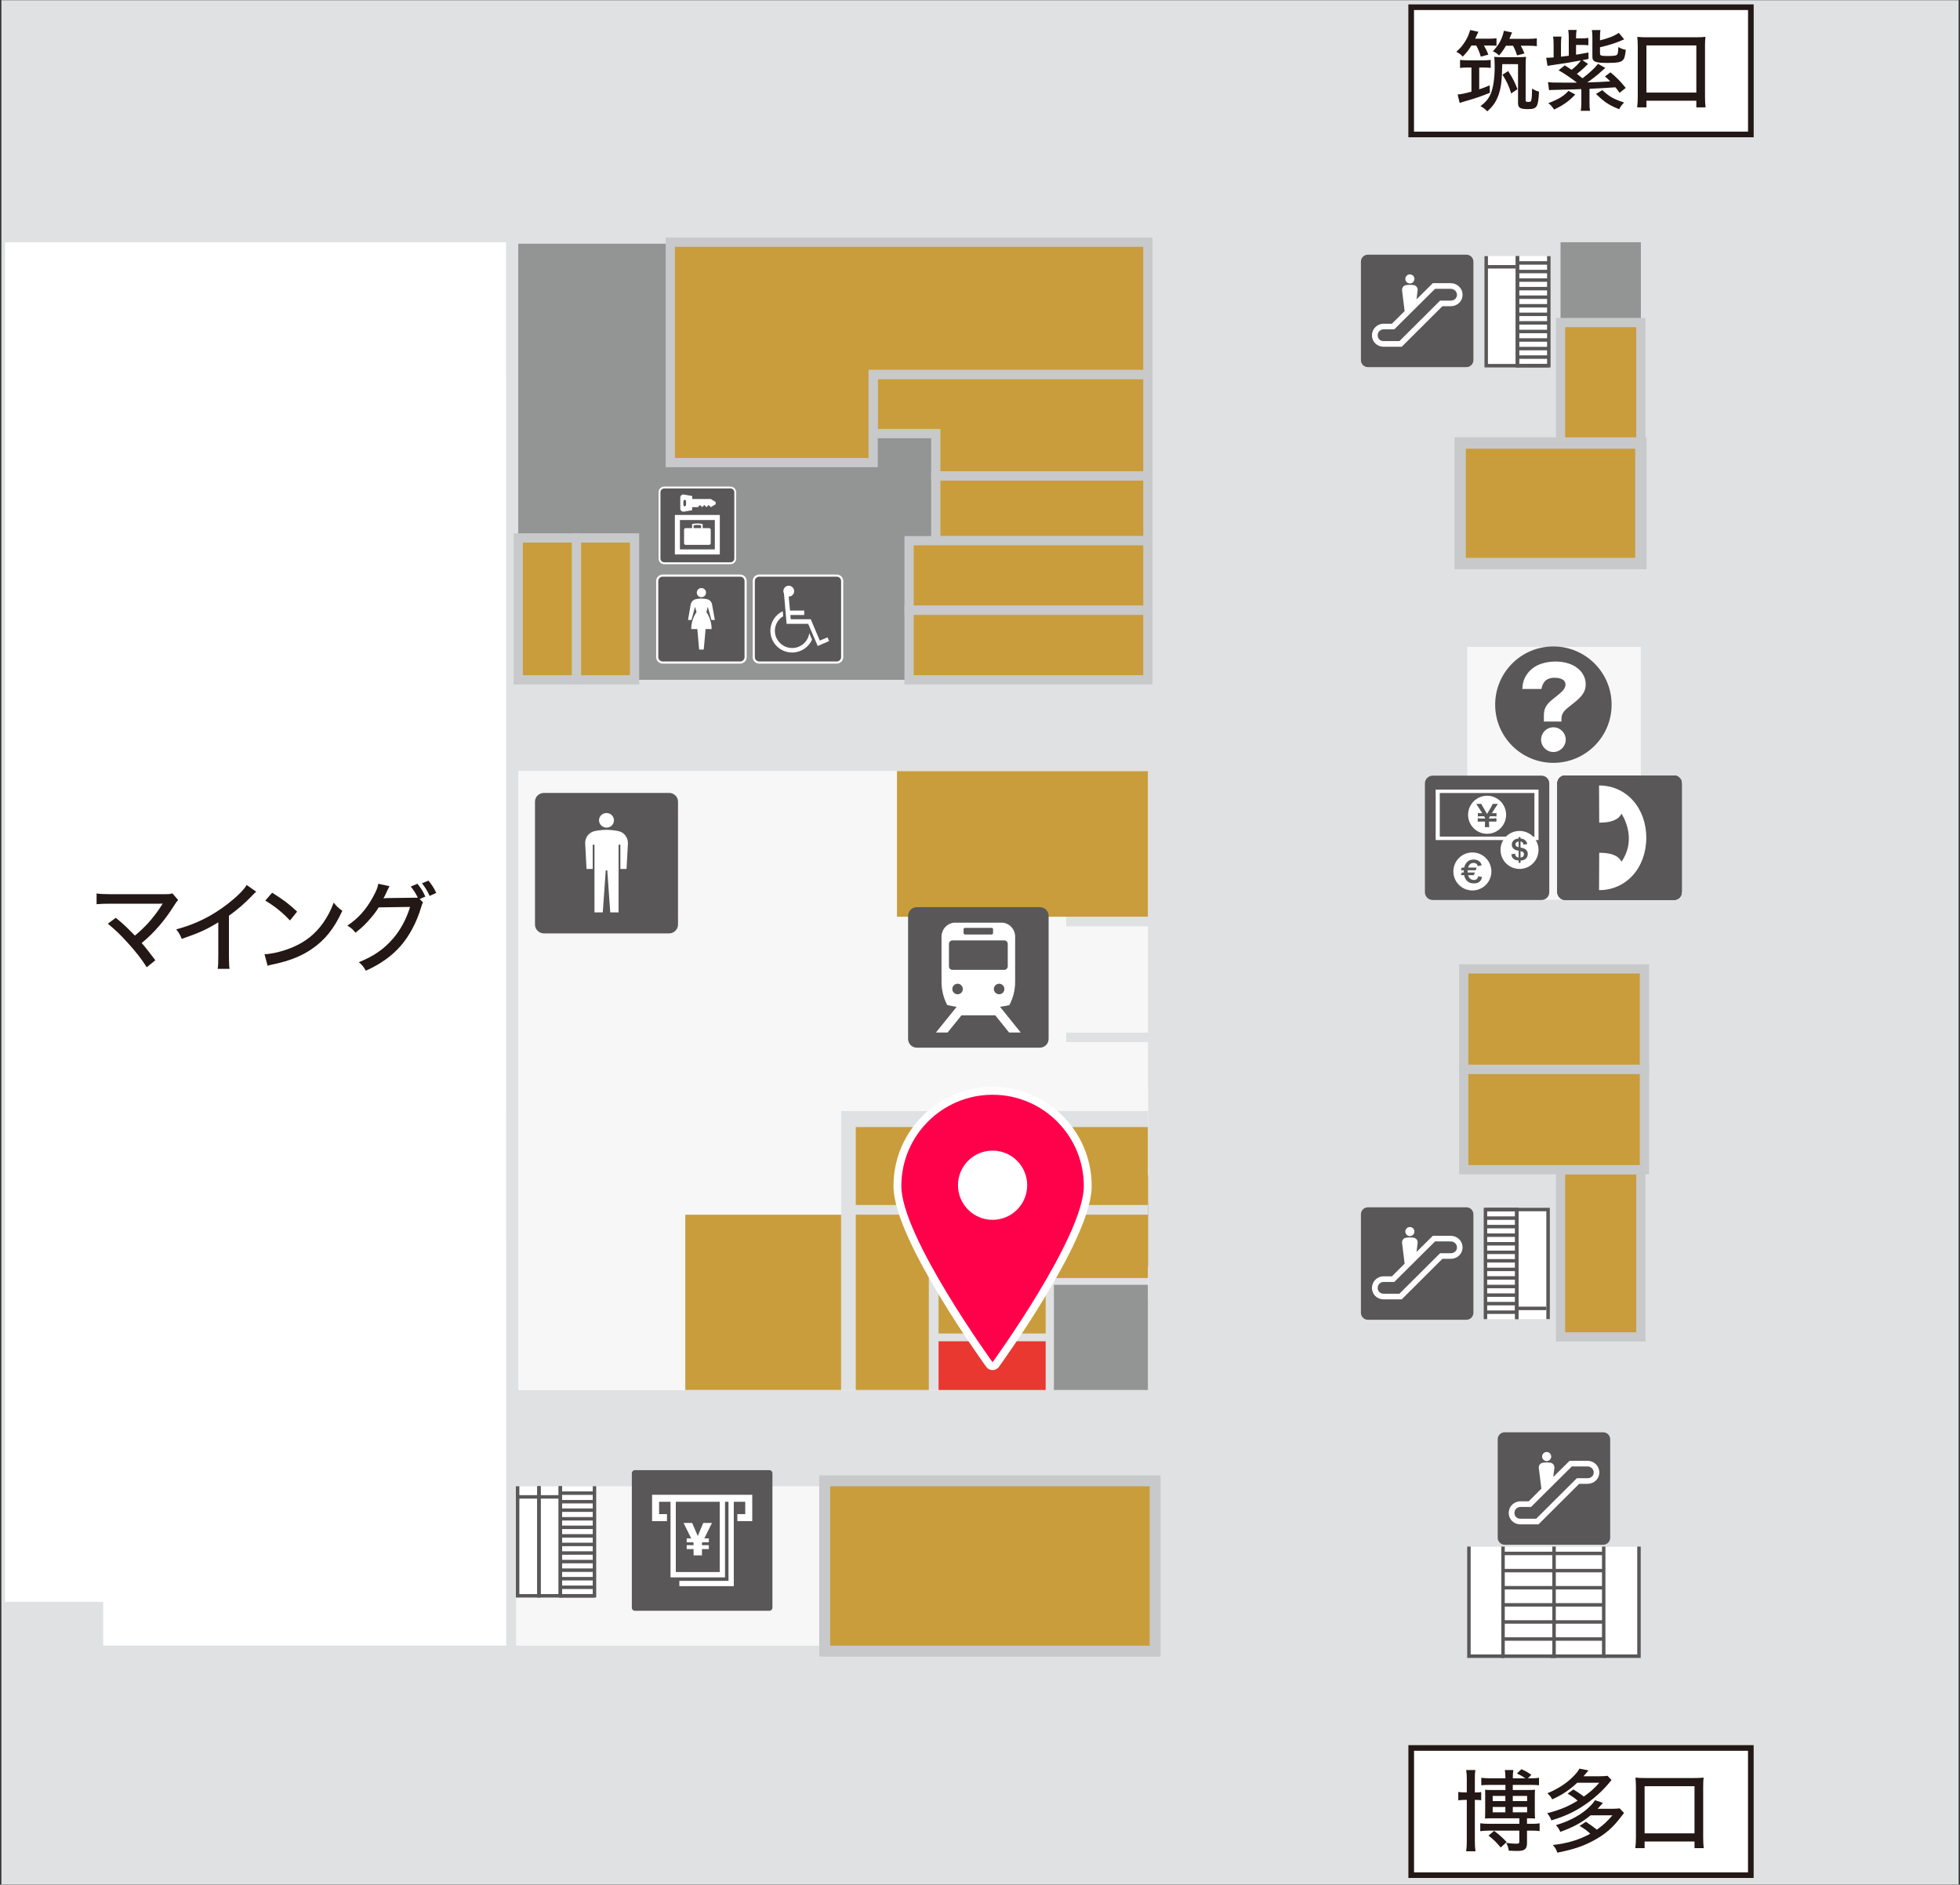 <?xml version="1.0" encoding="UTF-8"?><svg id="_ポインター_店名" xmlns="http://www.w3.org/2000/svg" xmlns:xlink="http://www.w3.org/1999/xlink" viewBox="0 0 623 599"><rect x="0" y="0" width="623" height="599" fill="#333333" stroke="none"/><defs><style>.cls-1,.cls-2,.cls-3,.cls-4{fill:none;}.cls-5{stroke-width:.21px;}.cls-5,.cls-6,.cls-7,.cls-8,.cls-9,.cls-10{fill:#fff;}.cls-5,.cls-9,.cls-4{stroke:#b4b4b5;}.cls-11{clip-path:url(#clippath);}.cls-12{stroke-width:2.94px;}.cls-12,.cls-13,.cls-14{fill:#c99d3c;}.cls-12,.cls-14{stroke:#c8c9ca;stroke-miterlimit:10;}.cls-15{fill:#f7f7f7;}.cls-16{fill:#ff004b;}.cls-17{fill:#e8382f;}.cls-18{fill:#939494;}.cls-19{fill:#b4b4b5;}.cls-20{fill:#dfe1e2;}.cls-21{fill:#c8c9ca;}.cls-22{fill:#231815;}.cls-23,.cls-24,.cls-25{fill:#595757;}.cls-2{stroke-linecap:round;stroke-linejoin:round;stroke-width:5px;}.cls-2,.cls-24,.cls-25{stroke:#fff;}.cls-7{stroke-width:1.1px;}.cls-7,.cls-8,.cls-3,.cls-10{stroke:#595757;}.cls-8{stroke-width:1.1px;}.cls-26{clip-path:url(#clippath-1);}.cls-27{clip-path:url(#clippath-3);}.cls-28{clip-path:url(#clippath-2);}.cls-9,.cls-4{stroke-width:.36px;}.cls-24{stroke-width:.68px;}.cls-25{stroke-width:.6px;}.cls-14{stroke-width:3.61px;}.cls-3{stroke-width:1.1px;}.cls-10{stroke-width:.93px;}</style><clipPath id="clippath"><rect class="cls-1" x="-908.45" y="427" width="710.9" height="359"/></clipPath><clipPath id="clippath-1"><rect class="cls-1" x="-471.67" y="417.85" width="419.05" height="368.18"/></clipPath><clipPath id="clippath-2"><rect class="cls-1" x="-908.95" y="-88" width="710.9" height="359"/></clipPath><clipPath id="clippath-3"><rect class="cls-1" x="-472.17" y="-97.15" width="419.05" height="368.18"/></clipPath></defs><g><g><rect class="cls-20" x=".43" y=".06" width="622.14" height="598.89"/><rect class="cls-15" x="466.39" y="205.59" width="55.17" height="80.36"/><polygon class="cls-6" points="160.86 76.99 1.59 76.99 1.59 509.09 32.8 509.09 32.8 523 160.9 523 160.86 76.99"/><rect class="cls-12" x="496.03" y="371.74" width="25.53" height="53.14"/><rect class="cls-12" x="465.26" y="339.83" width="57.44" height="31.91"/><rect class="cls-12" x="465.26" y="307.92" width="57.44" height="31.91"/><rect class="cls-18" x="496.03" y="76.98" width="25.53" height="25.53"/><rect class="cls-12" x="496.03" y="102.51" width="25.53" height="38.29"/><rect class="cls-14" x="464.12" y="140.8" width="57.44" height="38.29"/><g><rect class="cls-6" x="472.55" y="383.88" width="19.86" height="35.37"/><polyline class="cls-3" points="492.07 419.23 492.07 384.4 482.13 384.4 482.13 419.23"/><polyline class="cls-3" points="482.13 419.23 482.13 384.4 472.16 384.4 472.16 419.23"/><line class="cls-3" x1="482.13" y1="384.4" x2="472.16" y2="384.4"/><line class="cls-3" x1="482.13" y1="387.13" x2="472.16" y2="387.13"/><line class="cls-3" x1="482.13" y1="389.83" x2="472.16" y2="389.83"/><line class="cls-3" x1="482.13" y1="392.55" x2="472.16" y2="392.55"/><line class="cls-3" x1="482.13" y1="395.29" x2="472.16" y2="395.29"/><line class="cls-3" x1="482.13" y1="398.01" x2="472.16" y2="398.01"/><line class="cls-3" x1="482.13" y1="400.7" x2="472.16" y2="400.7"/><line class="cls-3" x1="482.13" y1="403.43" x2="472.16" y2="403.43"/><line class="cls-3" x1="482.13" y1="406.14" x2="472.16" y2="406.14"/><line class="cls-3" x1="482.13" y1="408.87" x2="472.16" y2="408.87"/><line class="cls-3" x1="482.13" y1="411.6" x2="472.16" y2="411.6"/><line class="cls-3" x1="482.13" y1="414.31" x2="472.16" y2="414.31"/><line class="cls-3" x1="482.13" y1="417.03" x2="472.16" y2="417.03"/><line class="cls-3" x1="491.5" y1="415.82" x2="481.55" y2="415.82"/></g><g><rect class="cls-6" x="472.4" y="81.4" width="19.86" height="34.82"/><polyline class="cls-3" points="492.3 81.4 492.3 116.22 482.33 116.22 482.33 81.4"/><line class="cls-3" x1="492.3" y1="116.22" x2="482.33" y2="116.22"/><line class="cls-3" x1="492.3" y1="113.49" x2="482.33" y2="113.49"/><line class="cls-3" x1="492.3" y1="110.78" x2="482.33" y2="110.78"/><line class="cls-3" x1="492.3" y1="108.05" x2="482.33" y2="108.05"/><line class="cls-3" x1="492.3" y1="105.35" x2="482.33" y2="105.35"/><line class="cls-3" x1="492.3" y1="102.61" x2="482.33" y2="102.61"/><line class="cls-3" x1="492.3" y1="99.9" x2="482.33" y2="99.9"/><line class="cls-3" x1="492.3" y1="97.18" x2="482.33" y2="97.18"/><line class="cls-3" x1="492.3" y1="94.45" x2="482.33" y2="94.45"/><line class="cls-3" x1="492.3" y1="91.73" x2="482.33" y2="91.73"/><line class="cls-3" x1="492.3" y1="89.01" x2="482.33" y2="89.01"/><line class="cls-3" x1="492.3" y1="86.3" x2="482.33" y2="86.3"/><line class="cls-3" x1="492.3" y1="83.57" x2="482.33" y2="83.57"/><polyline class="cls-3" points="482.33 81.4 482.33 116.22 472.4 116.22 472.4 81.4"/><line class="cls-3" x1="481.77" y1="84.79" x2="472.4" y2="84.79"/></g><g><rect class="cls-6" x="466.91" y="491.57" width="54.04" height="34.8"/><line class="cls-3" x1="509.67" y1="520.9" x2="493.97" y2="520.9"/><line class="cls-3" x1="509.67" y1="515.48" x2="493.97" y2="515.48"/><line class="cls-3" x1="509.67" y1="510.04" x2="493.97" y2="510.04"/><line class="cls-3" x1="509.67" y1="504.6" x2="493.97" y2="504.6"/><line class="cls-3" x1="509.67" y1="493.7" x2="493.97" y2="493.7"/><polyline class="cls-3" points="493.97 491.52 493.97 526.36 477.75 526.36 477.75 491.52"/><polyline class="cls-3" points="492.86 526.36 509.75 526.36 509.75 491.52"/><polyline class="cls-3" points="509.75 526.36 520.96 526.36 520.96 491.52"/><polyline class="cls-3" points="466.91 491.52 466.91 526.36 478.15 526.36"/><line class="cls-3" x1="493.97" y1="520.9" x2="477.75" y2="520.9"/><line class="cls-3" x1="493.97" y1="515.48" x2="477.75" y2="515.48"/><line class="cls-3" x1="493.97" y1="510.04" x2="477.75" y2="510.04"/><line class="cls-3" x1="493.97" y1="504.6" x2="477.75" y2="504.6"/><line class="cls-3" x1="509.67" y1="499.16" x2="493.97" y2="499.16"/><line class="cls-3" x1="493.97" y1="499.16" x2="477.75" y2="499.16"/><line class="cls-3" x1="493.97" y1="493.7" x2="477.75" y2="493.7"/></g><path class="cls-15" d="M164.05,472.36v50.65h201.37v-50.65H164.05Z"/><g><rect class="cls-13" x="262.13" y="470.62" width="105.03" height="54.12"/><path class="cls-21" d="M365.43,472.36v50.65h-101.56v-50.65h101.56m3.47-3.47h-108.5v57.59h108.5v-57.59h0Z"/></g><rect class="cls-6" x="164.05" y="472.46" width="25.39" height="35.21"/><polyline class="cls-3" points="178.11 472.34 178.11 507.17 171.31 507.17 171.31 472.34"/><polyline class="cls-3" points="171.31 472.34 171.31 507.17 164.53 507.17 164.53 472.34"/><polyline class="cls-3" points="188.96 472.34 188.96 507.17 178.11 507.17 178.11 472.34"/><line class="cls-3" x1="188.96" y1="507.17" x2="178.11" y2="507.17"/><line class="cls-3" x1="188.96" y1="504.46" x2="178.11" y2="504.46"/><line class="cls-3" x1="188.96" y1="501.73" x2="178.11" y2="501.73"/><line class="cls-3" x1="188.96" y1="499.02" x2="178.11" y2="499.02"/><line class="cls-3" x1="188.96" y1="496.29" x2="178.11" y2="496.29"/><line class="cls-3" x1="188.96" y1="493.57" x2="178.11" y2="493.57"/><line class="cls-3" x1="188.96" y1="490.84" x2="178.11" y2="490.84"/><line class="cls-3" x1="188.96" y1="488.12" x2="178.11" y2="488.12"/><line class="cls-3" x1="188.96" y1="485.4" x2="178.11" y2="485.4"/><line class="cls-3" x1="188.96" y1="482.69" x2="178.11" y2="482.69"/><line class="cls-3" x1="188.96" y1="479.95" x2="178.11" y2="479.95"/><line class="cls-3" x1="188.96" y1="477.26" x2="178.11" y2="477.26"/><line class="cls-3" x1="188.96" y1="474.54" x2="178.11" y2="474.54"/><line class="cls-3" x1="177.71" y1="475.73" x2="170.93" y2="475.73"/><line class="cls-3" x1="171.31" y1="475.73" x2="164.53" y2="475.73"/><g><g><rect class="cls-6" x="448.55" y="2.3" width="107.97" height="40.43"/><path class="cls-22" d="M555.63,3.19V41.83h-106.18V3.19h106.18m1.79-1.79h-109.76V43.62h109.76V1.4h0Z"/></g><g><path class="cls-22" d="M467.7,14.47c-.9,1.46-1.52,2.26-2.76,3.52-.68-.73-.9-.9-2.03-1.52,1.35-1.24,2.03-2.06,2.81-3.32,.79-1.32,1.19-2.23,1.58-3.61l2.62,.56c-.48,1.04-.65,1.41-1.04,2.2h4.31c1.1,0,1.78-.03,2.48-.14v2.39c-.65-.06-1.38-.08-2.2-.08h-1.8c.59,.99,.99,1.78,1.41,2.9l-2.4,.62c-.45-1.46-.79-2.31-1.44-3.52h-1.55Zm-1.27,6.99c-.93,0-1.58,.03-2.34,.14v-2.56c.68,.08,1.49,.14,2.51,.14h4.73c1.02,0,1.83-.06,2.51-.14v2.53c-.67-.05-1.49-.11-2.14-.11h-1.52v6.93c1.24-.4,1.8-.62,3.32-1.27l.08,2.37c-2.62,1.07-4.59,1.75-7.75,2.65-.9,.25-1.16,.34-1.86,.59l-.65-2.7c1.27-.11,2.23-.31,4.39-.9v-7.66h-1.29Zm11.07-1.07c-.11,5.22-.34,7.24-1.1,9.55-.76,2.26-1.83,3.86-3.66,5.44-.73-.76-1.24-1.16-2.17-1.64,1.64-1.24,2.54-2.31,3.21-3.8,.84-1.89,1.32-5.07,1.32-8.87,0-1.21-.06-2.11-.14-3.01,.73,.08,1.27,.11,2.34,.11h5.33c1.1,0,1.69-.03,2.42-.11-.08,.87-.11,1.71-.11,2.9v10.9c0,.42,.14,.53,.84,.53,.62,0,.84-.11,.93-.47,.17-.54,.26-1.94,.28-3.78,1.02,.62,1.24,.73,2.2,.99-.26,4.93-.65,5.55-3.52,5.55-2.48,0-3.15-.42-3.15-1.89v-12.4h-5.02Zm1.18-5.86c-.73,1.24-1.13,1.83-2.17,3.1-.7-.65-1.16-.96-2-1.33,2.03-2.17,2.93-3.89,3.52-6.53l2.59,.54c-.03,.08-.31,.76-.84,2.03h6.06c1.07,0,1.89-.06,2.65-.14v2.48c-.7-.11-1.41-.14-2.51-.14h-2.59c.45,.79,.7,1.3,1.18,2.45l-2.37,.62c-.45-1.44-.62-1.83-1.27-3.07h-2.26Zm1.66,15.18c-.67-2.26-1.38-3.8-2.76-5.97l1.8-1.16c1.35,2.06,2.17,3.64,2.96,5.77l-2,1.35Z"/><path class="cls-22" d="M501.16,26.19c-2.17-1.63-3.78-2.73-5.75-3.86l1.97-1.55c1.13,.7,1.5,.96,2.14,1.41,1.32-1.01,2.12-1.8,2.99-2.99-2.93,.56-5.72,1.02-8.76,1.44-1.27,.17-1.38,.2-1.86,.31l-.42-2.62c.17,.03,.31,.03,.42,.03,.22,0,1.1-.06,1.94-.11v-4.06c0-1.18-.06-2.03-.17-2.56h2.65c-.08,.56-.14,1.44-.14,2.48v3.91c1.27-.17,1.57-.2,2.48-.31v-5.49c0-1.3-.06-1.92-.17-2.7h2.65c-.14,.84-.17,1.41-.17,2.67h1.66c1.01,0,1.58-.03,2.25-.14v2.34c-.73-.08-1.18-.11-2.25-.11h-1.66v3.1c1.35-.2,2.56-.42,3.94-.7l.03,2.05q-.93,.17-1.94,.4l1.78,1.18c-1.5,1.5-2.14,2.08-3.55,3.16,.68,.53,.76,.59,1.8,1.41,2.26-1.75,3.8-3.16,4.93-4.59l2.31,1.29c-.26,.2-.28,.23-.82,.73-1.83,1.66-3.29,2.79-4.9,3.89,3.69-.11,4.6-.17,7.27-.34-.51-.56-.82-.84-1.66-1.58l1.75-1.29c1.86,1.52,3.32,3.01,4.85,4.96l-1.97,1.55c-.68-.96-.9-1.27-1.3-1.75-2.53,.17-5.29,.34-8.25,.48v4.37c0,1.24,.03,1.8,.17,2.62h-2.96c.14-.73,.2-1.32,.2-2.62v-4.28c-2.7,.11-5.61,.17-8.57,.25-.96,0-1.21,.03-1.69,.11l-.34-2.59c.99,.15,1.69,.17,4.82,.17h4.22l.09-.06Zm-.45,3.83c-1.91,2.06-3.72,3.36-6.71,4.79-.17-.22-.28-.39-.36-.48-.56-.76-.73-.95-1.49-1.55,3.21-1.21,5.07-2.34,6.39-3.91l2.17,1.15Zm7.86-13.1c0,.76,.29,.88,2.48,.88s2.88-.14,3.07-.62c.17-.31,.22-.93,.28-2.23,.93,.51,1.27,.65,2.37,.88-.23,2.03-.42,2.76-.93,3.27-.62,.67-1.83,.9-4.82,.9-3.97,0-4.87-.37-4.87-2v-6.28c0-.99-.06-1.52-.17-2.17h2.74c-.11,.62-.15,1.13-.15,2.06v1.21c2.54-.59,4.51-1.38,5.98-2.37l1.71,2.06c-2.73,1.18-4.51,1.77-7.69,2.51v1.91Zm.73,11.72c2.23,2.06,3.55,2.82,6.93,3.94-.84,.88-1.21,1.38-1.55,2.14-3.27-1.32-4.65-2.23-7.38-4.87l2-1.21Z"/><path class="cls-22" d="M520.37,34.13c.14-1.02,.2-2,.2-3.41V14.75c0-1.24-.06-2.06-.14-3.04,.93,.11,1.71,.14,3.07,.14h15.49c1.35,0,2.14-.03,3.1-.14-.11,.9-.14,1.72-.14,3.04v15.97c0,1.35,.06,2.45,.17,3.41h-2.93v-2.12h-15.86v2.12h-2.96Zm2.96-4.71h15.86V14.44h-15.86v14.99Z"/></g></g><g><g><rect class="cls-6" x="448.56" y="555.52" width="107.95" height="40.43"/><path class="cls-22" d="M555.62,556.42v38.64h-106.16v-38.64h106.16m1.79-1.79h-109.74v42.21h109.74v-42.21h0Z"/></g><g><path class="cls-22" d="M466.23,565.28c0-1.21-.06-1.83-.2-2.73h2.93c-.14,.79-.17,1.41-.17,2.65v4.45c1.21,0,1.46,0,2.03-.11v2.59c-.59-.08-.99-.08-2.03-.11v12.99c0,1.35,.06,2.39,.2,3.35h-2.96c.14-.93,.2-1.86,.2-3.32v-13.02h-.22c-1.07,0-1.69,.06-2.48,.14v-2.65c.68,.11,1.27,.14,2.48,.14h.22v-4.37Zm20.62-.11c.93,0,1.69-.06,2.34-.17v2.37c-.73-.08-1.57-.11-2.85-.11h-5.49v1.63h4.71c1.13,0,1.61-.03,2.37-.08-.06,.56-.08,.99-.08,1.94v5.15c0,.85,.03,1.32,.08,2.06-.7-.08-1.07-.08-2.28-.08h-.28v1.75h1.5c1.27,0,1.77-.03,2.51-.17v2.48c-.73-.11-1.32-.14-2.51-.14h-1.5v4c0,1.04-.28,1.72-.9,2.06-.54,.31-1.07,.39-2.48,.39-.67,0-1.49-.03-2.42-.08-.14-.96-.31-1.52-.81-2.48,1.21,.17,2.17,.26,3.18,.26,.81,0,.99-.11,.99-.68v-3.47h-9.72c-1.1,0-1.86,.06-2.7,.17v-2.51c.62,.11,1.61,.17,2.76,.17h9.67v-1.75h-8.68c-1.18,0-1.58,0-2.23,.08,.03-.73,.05-1.3,.05-2.08v-5.15c0-1.02,0-1.33-.05-1.92,.62,.06,1.09,.08,2.23,.08h4.25v-1.63h-4.79c-1.16,0-2.12,.03-2.88,.11v-2.37c.82,.11,1.69,.17,2.9,.17h4.76v-.37c0-.84-.06-1.52-.17-2.25h2.7c-.11,.7-.17,1.35-.17,2.25v.37h4c-.79-.54-1.32-.88-2.68-1.52l1.41-1.38c1.44,.65,2.06,1.01,3.16,1.8l-1.1,1.1h1.21Zm-9.83,22c-1.41-1.69-2.2-2.48-3.89-3.8l1.8-1.5c1.86,1.44,2.59,2.09,3.97,3.55l-1.89,1.75Zm-2.56-16.4v1.64h4.03v-1.64h-4.03Zm0,3.5v1.72h4.03v-1.72h-4.03Zm6.39-1.86h4.56v-1.64h-4.56v1.64Zm0,3.58h4.56v-1.72h-4.56v1.72Z"/><path class="cls-22" d="M500.12,568.72c1.35,.82,2.31,1.46,3.32,2.25,2.23-1.61,3.36-2.62,4.9-4.39h-7.01c-2.28,2.17-4.79,3.86-7.95,5.29-.39-.79-.82-1.32-1.55-1.94,3.18-1.32,5.86-3.01,7.94-5.04,1.16-1.15,1.8-1.91,2.26-2.79l2.9,.56c-.9,1.04-1.44,1.66-1.61,1.86h5.1c1.13,0,1.92-.06,2.56-.14l1.24,1.35q-.26,.34-.96,1.15c-2.05,2.45-4.9,4.99-7.75,6.87-3.24,2.17-6,3.44-10.39,4.79-.31-.85-.71-1.55-1.35-2.28,3.78-.93,6.73-2.14,9.69-3.98-.84-.76-1.8-1.43-3.18-2.25l1.83-1.32Zm5.47,8.2c-2.73,2.28-5.44,3.75-9.63,5.27-.51-1.1-.76-1.46-1.41-2.14,3.77-1.1,7.01-2.73,9.55-4.82,1.32-1.1,2.31-2.14,2.87-3.1l2.54,.84c-.85,.96-.99,1.13-1.72,1.89h4.48c1.13,0,1.89-.06,2.56-.14l1.38,1.46c-.31,.4-.45,.59-.79,1.02-2.85,3.8-5.35,5.91-9.41,8.03-3.18,1.63-5.75,2.48-10.98,3.58-.45-1.18-.62-1.46-1.44-2.45,4.62-.51,8.43-1.66,11.89-3.58-1.04-.99-1.89-1.61-3.41-2.48l2.03-1.32c1.49,.99,2.19,1.49,3.47,2.51,2.03-1.44,3.24-2.56,4.96-4.56h-6.93Z"/><path class="cls-22" d="M519.79,587.37c.14-1.02,.2-2,.2-3.41v-15.98c0-1.24-.06-2.05-.14-3.04,.93,.11,1.71,.14,3.07,.14h15.49c1.35,0,2.14-.03,3.1-.14-.11,.9-.14,1.72-.14,3.04v15.98c0,1.35,.06,2.45,.17,3.41h-2.93v-2.12h-15.86v2.12h-2.96Zm2.96-4.71h15.86v-14.99h-15.86v14.99Z"/></g></g><g><path class="cls-22" d="M36.81,291.7c1.8,1.45,2.84,2.4,4.16,3.72q1.7,1.7,1.92,1.92c1.48-1.23,3.03-2.71,4.16-3.94,1.51-1.64,3.47-4.23,4.41-5.84q.06-.13,.16-.25t.09-.16c-.31,.03-.66,.06-1.26,.06h-15.52c-2.02,0-2.77,.03-4.23,.16v-3.41c1.26,.16,2.3,.22,4.29,.22h17.54c1.23,0,1.61-.04,2.27-.26l1.83,2.12c-.41,.44-.63,.69-1.32,1.8-2.96,4.73-6.46,8.76-10.28,11.86,1.17,1.32,2.55,3.09,4.35,5.49l-2.74,2.21c-1.7-2.68-3.41-4.85-6.09-7.82-2.34-2.59-3.98-4.13-6.28-6.02l2.52-1.86Z"/><path class="cls-22" d="M81.44,283.4c-.54,.47-.6,.51-1.42,1.36-2.05,2.18-4.6,4.38-7.25,6.28v12.71c0,2.18,.06,3.19,.19,4.16h-3.76c.16-1.2,.19-1.86,.19-4.16v-10.63c-3.88,2.37-5.84,3.25-11.61,5.27-.57-1.35-.85-1.83-1.76-3.03,6.09-1.61,11.45-4.26,16.46-8.17,2.84-2.21,5.02-4.38,5.93-5.93l3.03,2.14Z"/><path class="cls-22" d="M84.09,303.27c2.55-.1,6.37-1.07,9.27-2.37,3.94-1.74,6.9-4.13,9.4-7.66,1.42-2.08,2.33-3.79,3.31-6.37,1.04,1.29,1.45,1.67,2.74,2.59-2.62,5.71-5.58,9.37-9.84,12.24-3.18,2.18-7.1,3.72-11.92,4.73-1.2,.25-1.32,.28-1.99,.51l-.98-3.66Zm2.4-19.56c3.6,2.24,5.58,3.75,7.95,6.02l-2.27,2.81c-2.43-2.59-4.98-4.63-7.85-6.31l2.18-2.52Z"/><path class="cls-22" d="M134.47,286.84c-.25,.32-.35,.6-.66,1.67-1.39,4.63-3.69,8.93-6.4,12.05-2.9,3.31-6.4,5.8-11.13,7.95-.73-1.29-1.07-1.73-2.21-2.71,4.79-1.95,7.95-4.13,10.91-7.57,2.3-2.65,4.26-6.28,5.36-10l-9.96,.15c-.91,1.49-1.96,2.81-3.6,4.61-1.29,1.39-2.24,2.24-3.82,3.43-.82-1.07-1.2-1.42-2.55-2.24,3.5-2.37,5.8-4.92,8.07-8.96,1.07-1.92,1.61-3.21,1.77-4.35l3.59,.79q-.25,.35-.66,1.2c-.66,1.45-.88,1.93-1.29,2.65,.25-.06,.69-.06,1.35-.1l9.56-.12c-.5-1.1-1.35-2.46-2.24-3.54l2.12-.88c1.17,1.45,1.73,2.33,2.52,4.07l-1.79,.79,1.07,1.1Zm1.71-6.97c1.1,1.32,1.79,2.4,2.49,3.91l-2.11,.95c-.66-1.49-1.42-2.74-2.43-4.01l2.05-.85Z"/></g><g><g><path class="cls-23" d="M493.75,242.44c10.23,0,18.51-8.28,18.51-18.49s-8.28-18.5-18.51-18.5-18.5,8.28-18.5,18.5,8.27,18.49,18.5,18.49Z"/><g><path class="cls-6" d="M493.75,231.14c-2.16,0-3.91,1.77-3.91,3.93s1.76,3.93,3.91,3.93,3.93-1.76,3.93-3.93-1.78-3.93-3.93-3.93Z"/><path class="cls-6" d="M494.4,210.25c-2.31,0-6.5,.51-8.94,3.89-1.35,1.83-1.48,3.44-1.58,4.82h6.07c.36-1.97,1.41-3.56,4.16-3.56,.85,0,3.49,.13,3.49,2.18,0,1.49-1.37,2.51-4.08,4.66-2.14,1.68-2.79,3.14-2.79,5.08v1.99h5.58v-.65c0-2.07,.89-2.91,3.32-4.76,3.23-2.47,4.4-4.01,4.4-6.44,0-3.8-3.49-7.22-9.63-7.22Z"/></g></g><g><g><g><path class="cls-23" d="M497.49,286c-1.36,0-2.47-1.11-2.47-2.47v-34.61c0-1.36,1.11-2.45,2.47-2.45h34.61c1.35,0,2.46,1.1,2.46,2.45v34.61c0,1.36-1.11,2.47-2.46,2.47h-34.61Z"/><path class="cls-23" d="M497.49,286c-1.36,0-2.47-1.11-2.47-2.47v-34.61c0-1.36,1.11-2.45,2.47-2.45h34.61c1.35,0,2.46,1.1,2.46,2.45v34.61c0,1.36-1.11,2.47-2.46,2.47h-34.61Z"/></g><g><path class="cls-23" d="M497.49,286c-1.36,0-2.47-1.11-2.47-2.47v-34.61c0-1.36,1.11-2.45,2.47-2.45h34.61c1.35,0,2.46,1.1,2.46,2.45v34.61c0,1.36-1.11,2.47-2.46,2.47h-34.61Z"/><path class="cls-23" d="M497.49,286c-1.36,0-2.47-1.11-2.47-2.47v-34.61c0-1.36,1.11-2.45,2.47-2.45h34.61c1.35,0,2.46,1.1,2.46,2.45v34.61c0,1.36-1.11,2.47-2.46,2.47h-34.61Z"/></g></g><path class="cls-6" d="M515.4,273.86c-1.05-2.05-3.44-2.84-7.08-2.84l-.05,11.88c8.68,0,15.01-7.13,15.01-16.64s-6.33-16.63-15.01-16.63l.05,11.82c3.65,0,6.03-.8,7.08-2.84,0,0,5.27,7.59,0,15.26Z"/></g><g><path class="cls-23" d="M455.41,286.03c-1.38,0-2.49-1.11-2.49-2.47v-34.59c0-1.36,1.11-2.46,2.49-2.46h34.56c1.38,0,2.48,1.1,2.48,2.46v34.59c0,1.37-1.1,2.47-2.48,2.47h-34.56Z"/><rect class="cls-6" x="456.34" y="250.94" width="32.7" height="16.04"/><rect class="cls-23" x="457.64" y="252.03" width="30.08" height="13.85"/><path class="cls-6" d="M478.73,258.95c0-3.34-2.71-6.05-6.04-6.05s-6.05,2.71-6.05,6.05,2.71,6.04,6.05,6.04,6.04-2.71,6.04-6.04Z"/><g><path class="cls-23" d="M472,262.83c.04-.36,.07-.72,.07-1.17v-.62h-1.39c-.41,0-.65,.02-.96,.07v-1.04c.31,.06,.54,.07,.96,.07h1.39v-.27l-.3-.47h-1.07c-.42,0-.65,.02-.96,.08v-1.05c.3,.05,.54,.07,.96,.07h.52l-1.28-2.02c-.27-.41-.5-.77-.65-.94h1.58c.08,.27,.19,.47,.44,.9l1.36,2.33,1.36-2.33c.26-.43,.36-.66,.43-.9h1.59c-.12,.16-.49,.67-.65,.94l-1.27,2.02h.52c.41,0,.65-.02,.96-.07v1.05c-.32-.06-.56-.08-.96-.08h-1.08l-.3,.48v.26h1.36c.41,0,.64-.01,.96-.07v1.04c-.31-.05-.56-.07-.96-.07h-1.36v.62c0,.52,.02,.81,.07,1.17h-1.35Z"/><path class="cls-23" d="M472,262.83c.04-.36,.07-.72,.07-1.17v-.62h-1.39c-.41,0-.65,.02-.96,.07v-1.04c.31,.06,.54,.07,.96,.07h1.39v-.27l-.3-.47h-1.07c-.42,0-.65,.02-.96,.08v-1.05c.3,.05,.54,.07,.96,.07h.52l-1.28-2.02c-.27-.41-.5-.77-.65-.94h1.58c.08,.27,.19,.47,.44,.9l1.36,2.33,1.36-2.33c.26-.43,.36-.66,.43-.9h1.59c-.12,.16-.49,.67-.65,.94l-1.27,2.02h.52c.41,0,.65-.02,.96-.07v1.05c-.32-.06-.56-.08-.96-.08h-1.08l-.3,.48v.26h1.36c.41,0,.64-.01,.96-.07v1.04c-.31-.05-.56-.07-.96-.07h-1.36v.62c0,.52,.02,.81,.07,1.17h-1.35Z"/></g><path class="cls-6" d="M474.05,276.96c0-3.33-2.7-6.04-6.04-6.04s-6.05,2.71-6.05,6.04,2.71,6.04,6.05,6.04,6.04-2.7,6.04-6.04Z"/><path class="cls-23" d="M465.26,277.29c0-.11,0-.19,0-.29,0-.13,0-.24,.01-.42h-.93l.29-.85h.76c.08-.37,.23-.74,.41-1.07,.56-.99,1.44-1.49,2.63-1.49,.8,0,1.46,.25,1.92,.71,.31,.32,.45,.57,.61,1.11l-1.23,.29c-.08-.28-.13-.4-.23-.54-.24-.32-.61-.49-1.11-.49-.87,0-1.46,.49-1.74,1.48h2.71l-.29,.85h-2.56c0,.16-.02,.26-.02,.37s0,.2,.02,.34h2.28l-.3,.85h-1.83c.1,.4,.25,.69,.49,.96,.32,.38,.76,.57,1.34,.57,.5,0,.86-.16,1.1-.5,.11-.17,.16-.3,.25-.68l1.25,.24c-.17,.62-.28,.88-.52,1.18-.46,.57-1.14,.84-2.04,.84-1.03,0-1.76-.27-2.32-.88-.42-.47-.68-.98-.82-1.73h-1.03l.29-.85h.63Z"/><path class="cls-6" d="M489.03,270.12c0-3.34-2.7-6.04-6.03-6.04s-6.05,2.7-6.05,6.04,2.71,6.04,6.05,6.04,6.03-2.7,6.03-6.04Z"/><path class="cls-23" d="M482.71,273.48c-.79-.05-1.34-.25-1.74-.62-.34-.34-.5-.7-.58-1.37l1.21-.19c.04,.49,.11,.68,.32,.89,.2,.22,.45,.32,.79,.34v-2.13c-.8-.18-1.09-.28-1.45-.53-.46-.29-.72-.84-.72-1.44,0-.66,.3-1.21,.84-1.55,.39-.24,.77-.35,1.33-.39v-.45h.6v.46c.72,.06,1.15,.23,1.55,.61,.32,.31,.48,.6,.59,1.14l-1.19,.2c-.05-.34-.13-.51-.31-.7-.17-.18-.36-.26-.64-.31v1.92c.88,.18,1.26,.33,1.62,.59,.47,.37,.68,.82,.68,1.47,0,.74-.31,1.31-.88,1.68-.39,.24-.8,.35-1.42,.39v.72h-.6v-.73Zm0-6.03c-.28,.02-.47,.08-.66,.22-.22,.16-.34,.41-.34,.68s.12,.51,.33,.65c.17,.1,.34,.17,.67,.25v-1.8Zm.6,5.09c.7-.06,1.08-.43,1.08-1.05,0-.3-.1-.54-.28-.69-.14-.11-.31-.17-.8-.29v2.04Z"/></g></g><g><path class="cls-23" d="M478.29,490.94c-1.23,0-2.23-1-2.23-2.23v-31.29c0-1.23,.99-2.22,2.23-2.22h31.29c1.23,0,2.23,.99,2.23,2.22v31.29c0,1.23-1,2.23-2.23,2.23h-31.29Z"/><path class="cls-6" d="M504.59,464.26h-5.69l-5.18,5.14,.35-2.87c0-.05,.01-.13,.01-.2,0-.74-.55-1.37-1.29-1.46-.39-.06-.78-.08-1.19-.08s-.81,.02-1.2,.08c-.72,.1-1.28,.72-1.28,1.46,0,.07,0,.15,0,.2l.82,6.59-4.04,4.02h-2.63c-2.06,0-3.71,1.63-3.71,3.7s1.64,3.62,3.71,3.62h5.75s12.92-12.88,12.92-12.88h2.64c2.08,0,3.77-1.55,3.77-3.63s-1.69-3.69-3.77-3.69Zm0,5.54h-3.38l-12.92,12.87h-5.01c-.55,0-1.05-.18-1.4-.55-.32-.33-.5-.78-.5-1.28,0-.53,.2-1.01,.54-1.36,.37-.36,.85-.55,1.37-.55h3.36l12.97-12.88h4.97c.55,0,1.05,.22,1.44,.59,.34,.36,.55,.82,.55,1.31,0,1.06-.84,1.85-1.99,1.85Z"/><path class="cls-6" d="M491.62,464.35c.79,0,1.44-.65,1.44-1.45s-.65-1.44-1.44-1.44-1.45,.65-1.45,1.44,.65,1.45,1.45,1.45Z"/></g><g><path class="cls-23" d="M434.81,419.44c-1.23,0-2.23-1-2.23-2.23v-31.29c0-1.23,.99-2.22,2.23-2.22h31.29c1.23,0,2.23,.99,2.23,2.22v31.29c0,1.23-1,2.23-2.23,2.23h-31.29Z"/><path class="cls-6" d="M461.12,392.75h-5.69l-5.18,5.14,.35-2.87c0-.05,.01-.13,.01-.2,0-.74-.55-1.37-1.29-1.46-.39-.06-.78-.08-1.19-.08s-.81,.02-1.2,.08c-.72,.1-1.28,.72-1.28,1.46,0,.07,0,.15,0,.2l.82,6.59-4.04,4.02h-2.63c-2.06,0-3.71,1.63-3.71,3.7s1.64,3.62,3.71,3.62h5.75s12.92-12.88,12.92-12.88h2.64c2.08,0,3.77-1.55,3.77-3.63s-1.69-3.69-3.77-3.69Zm0,5.54h-3.38l-12.92,12.87h-5.01c-.55,0-1.05-.18-1.4-.55-.32-.33-.5-.78-.5-1.28,0-.53,.2-1.01,.54-1.36,.37-.36,.85-.55,1.37-.55h3.36l12.97-12.88h4.97c.55,0,1.05,.22,1.44,.59,.34,.36,.55,.82,.55,1.31,0,1.06-.84,1.85-1.99,1.85Z"/><path class="cls-6" d="M448.14,392.85c.79,0,1.44-.65,1.44-1.45s-.65-1.44-1.44-1.44-1.45,.65-1.45,1.44,.65,1.45,1.45,1.45Z"/></g><g><path class="cls-23" d="M434.81,116.68c-1.23,0-2.23-1-2.23-2.23v-31.29c0-1.23,.99-2.22,2.23-2.22h31.29c1.23,0,2.23,.99,2.23,2.22v31.29c0,1.23-1,2.23-2.23,2.23h-31.29Z"/><path class="cls-6" d="M461.12,90h-5.69l-5.18,5.14,.35-2.87c0-.05,.01-.13,.01-.2,0-.74-.55-1.37-1.29-1.46-.39-.06-.78-.08-1.19-.08s-.81,.02-1.2,.08c-.72,.1-1.28,.72-1.28,1.46,0,.07,0,.15,0,.2l.82,6.59-4.04,4.02h-2.63c-2.06,0-3.71,1.63-3.71,3.7s1.64,3.62,3.71,3.62h5.75s12.92-12.88,12.92-12.88h2.64c2.08,0,3.77-1.55,3.77-3.63s-1.69-3.69-3.77-3.69Zm0,5.54h-3.38l-12.92,12.87h-5.01c-.55,0-1.05-.18-1.4-.55-.32-.33-.5-.78-.5-1.28,0-.53,.2-1.01,.54-1.36,.37-.36,.85-.55,1.37-.55h3.36l12.97-12.88h4.97c.55,0,1.05,.22,1.44,.59,.34,.36,.55,.82,.55,1.31,0,1.06-.84,1.85-1.99,1.85Z"/><path class="cls-6" d="M448.14,90.09c.79,0,1.44-.65,1.44-1.45s-.65-1.44-1.44-1.44-1.45,.65-1.45,1.44,.65,1.45,1.45,1.45Z"/></g><g><path class="cls-23" d="M201.8,467.24h42.76c.53,0,.96,.43,.96,.96v42.76c0,.53-.43,.96-.96,.96h-42.77c-.53,0-.96-.43-.96-.96v-42.76c0-.53,.43-.96,.96-.96Z"/><g><path class="cls-6" d="M207.27,475.05v8.38h4.74v-2.23h-2.51v-3.91h3.63v24.01h17.32v-24.01h1.11v25.13h-15.63v1.67h17.31v-26.8h3.64v3.91h-2.51v2.23h4.74v-8.38h-31.83Zm21.5,24.57h-13.96v-22.33h13.96v22.33Z"/><polygon class="cls-6" points="220.46 492.32 218.27 492.32 218.27 491.08 220.46 491.08 220.46 490.44 220.33 490.16 218.27 490.16 218.27 488.92 219.71 488.92 217.27 484.01 220.01 484.01 221.79 488.17 223.53 484.01 226.31 484.01 223.87 488.92 225.31 488.92 225.31 490.16 223.27 490.16 223.12 490.44 223.12 491.08 225.31 491.08 225.31 492.32 223.12 492.32 223.12 494.32 220.46 494.32 220.46 492.32"/></g></g><rect class="cls-18" x="164.73" y="77.45" width="137.88" height="138.6"/><polygon class="cls-12" points="277.54 119 277.54 137.8 297.45 137.8 297.45 151.27 364.86 151.27 364.86 119 277.54 119"/><rect class="cls-12" x="297.45" y="151.27" width="67.41" height="20.57"/><rect class="cls-12" x="288.96" y="171.84" width="75.9" height="22.1"/><rect class="cls-12" x="288.96" y="193.95" width="75.9" height="22.1"/><rect class="cls-12" x="183.21" y="170.96" width="18.49" height="45.1"/><rect class="cls-12" x="164.73" y="170.96" width="18.49" height="45.1"/><polygon class="cls-12" points="364.86 76.98 213.06 76.98 213.06 104.98 213.06 119 213.06 147.01 277.54 147.01 277.54 119 364.86 119 364.86 76.98"/><g><path class="cls-24" d="M210.67,210.57c-1,0-1.77-.78-1.77-1.72v-24.2c0-.94,.78-1.72,1.77-1.72h24.59c.96,0,1.74,.78,1.74,1.72v24.2c0,.94-.79,1.72-1.74,1.72h-24.59Z"/><path class="cls-6" d="M221.48,188.34c0-.79,.65-1.45,1.47-1.45s1.47,.66,1.47,1.45-.64,1.45-1.47,1.45-1.47-.63-1.47-1.45"/><path class="cls-6" d="M226.12,197.04h1.1l-.89-4.97c-.14-.76-.72-1.41-1.52-1.63-.6-.13-1.22-.21-1.86-.21s-1.26,.08-1.86,.21c-.81,.22-1.39,.88-1.54,1.63l-.86,4.97h1.1l1.13-4.2,.47,1.7c-1.06,1.53-1.68,3.38-1.68,5.39h1.94l.57,6.5h1.47l.59-6.5h1.91c0-2.01-.6-3.86-1.66-5.39l.45-1.7,1.15,4.2Z"/></g><g><path class="cls-24" d="M241.36,210.57c-1,0-1.77-.78-1.77-1.72v-24.2c0-.94,.78-1.72,1.77-1.72h24.59c.96,0,1.74,.78,1.74,1.72v24.2c0,.94-.79,1.72-1.74,1.72h-24.59Z"/><path class="cls-6" d="M258.12,203.28c-1.1,2.44-3.53,4.1-6.33,4.1-3.81,0-6.92-3.07-6.92-6.91,0-2.75,1.61-5.12,3.93-6.22l.15,1.58c-1.59,.95-2.65,2.67-2.65,4.65,0,3.01,2.48,5.47,5.49,5.47,2.79,0,5.08-2.07,5.44-4.74l.88,2.08Zm-7.43-13.69l.42,4.45h4.52v1.42h-4.4l.12,1.35h6.36l2.87,6.78,2.45-1.03,.51,1.18-3.62,1.57-3.03-7.04h-6.86l-.83-9.6c-.14-.24-.2-.51-.2-.79,0-.95,.74-1.73,1.7-1.73s1.73,.79,1.73,1.73-.76,1.72-1.73,1.72Z"/></g><g><path class="cls-25" d="M211.13,179.01c-.82,0-1.5-.67-1.5-1.52v-21.05c0-.83,.68-1.5,1.5-1.5h21.07c.82,0,1.5,.67,1.5,1.5v21.05c0,.86-.68,1.52-1.5,1.52h-21.07Z"/><path class="cls-6" d="M214.51,176.22h14.29v-12.56h-14.29v12.56Zm12.7-1.61h-11.09v-9.34h11.09v9.34Zm-7.23-6.77v-1.28l.24-.05c.48-.11,.97-.15,1.45-.15s.95,.04,1.43,.15l.25,.05v1.28h2.05c.27,0,.51,.25,.51,.52v4.3c0,.28-.24,.5-.51,.5h-7.47c-.29,0-.5-.22-.5-.5v-4.3c0-.28,.21-.52,.5-.52h2.05Zm2.86,0v-.89c-.39-.08-.78-.12-1.17-.12s-.81,.04-1.19,.12v.89h2.37Zm-2.81-5.69l-2.66,.46c-.06,0-.1,0-.16,0-.55,0-.98-.43-.98-.97v-3.49c0-.54,.43-1,.98-1,.06,0,.1,0,.16,.02l2.66,.46v.96h5.91l1.54,.94v.73l-1.54,.92-.69-.68-.69,.68-.68-.68-.7,.68-.68-.68-.68,.68h-1.82v.97Zm-2.81-1.67c0,.23,.18,.43,.41,.43s.43-.2,.43-.43v-1.17c0-.24-.19-.44-.43-.44s-.41,.2-.41,.44v1.17Z"/></g><g><polygon class="cls-15" points="338.88 331.21 338.88 328.03 364.86 328.03 364.86 294.43 338.88 294.43 338.88 291.26 364.86 291.26 364.86 245 164.73 245 164.73 441.75 364.86 441.75 364.86 331.21 338.88 331.21"/><rect class="cls-15" x="292.95" y="345.19" width="71.91" height="96.57"/><rect class="cls-13" x="299.57" y="412.74" width="65.29" height="29.02"/><rect class="cls-13" x="285.06" y="245" width="79.8" height="46.26"/><g><path class="cls-8" d="M172.81,296.56c-1.6,0-2.87-1.28-2.87-2.8v-39.09c0-1.57,1.27-2.78,2.87-2.78h39.79c1.54,0,2.82,1.21,2.82,2.78v39.09c0,1.53-1.28,2.8-2.82,2.8h-39.79Z"/><path class="cls-6" d="M192.68,262.92c1.33,0,2.37-1.02,2.37-2.33s-1.04-2.32-2.37-2.32-2.38,1.05-2.38,2.32,1.1,2.33,2.38,2.33"/><path class="cls-6" d="M196.26,263.99c-1.16-.22-2.36-.36-3.58-.36s-2.43,.14-3.58,.36c-1.95,.34-3.31,2.08-3.2,4l.42,8.07h1.97v-7.71h.56v21.53h2.64l.94-13.36h.49l.94,13.36h2.65v-21.53h.57v7.71h1.97l.44-8.07c.09-1.93-1.25-3.66-3.22-4"/></g><g><path class="cls-7" d="M228.79,433.96c-1.53,0-2.79-1.23-2.79-2.82v-39.06c0-1.55,1.26-2.79,2.79-2.79h39.11c1.52,0,2.78,1.25,2.78,2.79v39.06c0,1.59-1.26,2.82-2.78,2.82h-39.11Z"/><path class="cls-23" d="M235.07,428.78h26.53v-23.31h-26.53v23.31Zm23.57-3h-20.58v-17.33h20.58v17.33Zm-13.42-12.56v-2.38l.45-.09c.89-.2,1.81-.28,2.69-.28s1.77,.08,2.65,.28l.46,.09v2.38h3.81c.5,0,.94,.46,.94,.96v7.98c0,.51-.44,.93-.94,.93h-13.86c-.54,0-.92-.42-.92-.93v-7.98c0-.52,.39-.96,.92-.96h3.81Zm5.32,0v-1.64c-.72-.15-1.44-.22-2.18-.22s-1.5,.07-2.21,.22v1.64h4.39Zm-5.22-10.56l-4.93,.86c-.1,0-.18,0-.29,0-1.02,0-1.82-.8-1.82-1.81v-6.48c0-1.01,.8-1.85,1.82-1.85,.11,0,.19,0,.29,.03l4.93,.86v1.79h10.97l2.86,1.74v1.35l-2.86,1.71-1.27-1.26-1.27,1.26-1.25-1.26-1.29,1.26-1.25-1.26-1.25,1.26h-3.37v1.8Zm-5.22-3.09c0,.44,.33,.8,.76,.8s.8-.36,.8-.8v-2.18c0-.45-.36-.82-.8-.82s-.76,.37-.76,.82v2.18Z"/></g><g><path class="cls-10" d="M291.39,332.89c-1.54,0-2.79-1.24-2.79-2.79v-39.12c0-1.53,1.25-2.77,2.79-2.77h39.1c1.56,0,2.8,1.23,2.8,2.77v39.12c0,1.55-1.24,2.79-2.8,2.79h-39.1Z"/><path class="cls-23" d="M317.85,319.91c1.01-.15,1.99-.31,2.97-.55,1.15-2.18,1.83-4.69,1.83-7.35v-14.44c0-2.25-1.64-4.11-3.8-4.41h-15.79c-2.16,.3-3.82,2.16-3.82,4.41v14.44c0,2.65,.67,5.15,1.81,7.32,1,.23,1.98,.42,2.99,.58l-6.59,8.17h3.7l4.43-5.47h10.74l4.4,5.47h3.7l-6.57-8.17Zm-11.6-24.68c0-.25,.2-.44,.46-.44h8.48c.24,0,.44,.19,.44,.44v1.24c0,.25-.2,.43-.44,.43h-8.48c-.26,0-.46-.18-.46-.43v-1.24Zm-4.66,11.81v-7.15c0-.62,.5-1.11,1.11-1.11h16.48c.62,0,1.11,.48,1.11,1.11v7.15c0,.61-.5,1.1-1.11,1.1h-16.48c-.62,0-1.11-.48-1.11-1.1Zm2.74,8.86c-.92,0-1.67-.75-1.67-1.66s.75-1.69,1.67-1.69,1.67,.76,1.67,1.69-.74,1.66-1.67,1.66Zm11.54-1.66c0-.93,.75-1.69,1.68-1.69s1.67,.76,1.67,1.69-.77,1.66-1.67,1.66-1.68-.75-1.68-1.66Z"/></g><rect class="cls-13" x="299.69" y="373.61" width="65.29" height="29.02"/></g><g><polygon class="cls-15" points="338.9 331.28 338.9 328.1 364.86 328.1 364.86 294.52 338.9 294.52 338.9 291.35 364.86 291.35 364.86 245.12 164.85 245.12 164.85 441.75 364.86 441.75 364.86 331.28 338.9 331.28"/><rect class="cls-15" x="292.99" y="345.24" width="71.87" height="96.51"/><rect class="cls-19" x="299.61" y="412.75" width="65.25" height="29"/><rect class="cls-19" x="299.73" y="373.65" width="65.25" height="29"/><g><polygon class="cls-15" points="338.9 331.28 338.9 328.1 364.86 328.1 364.86 294.52 338.9 294.52 338.9 291.35 364.86 291.35 364.86 245.12 164.85 245.12 164.85 441.75 364.86 441.75 364.86 331.28 338.9 331.28"/><rect class="cls-20" x="267.38" y="353.09" width="97.5" height="88.66"/><rect class="cls-13" x="272.02" y="358.2" width="92.84" height="24.76"/><rect class="cls-13" x="298.33" y="386.05" width="66.54" height="20.12"/><rect class="cls-13" x="298.33" y="408.33" width="34.04" height="15.47"/><rect class="cls-17" x="298.33" y="426.28" width="34.04" height="15.47"/><rect class="cls-13" x="272.02" y="386.05" width="23.21" height="55.7"/><rect class="cls-18" x="335" y="408.33" width="29.86" height="33.42"/><rect class="cls-13" x="217.83" y="386.05" width="49.52" height="55.7"/></g><rect class="cls-13" x="285.11" y="245.12" width="79.75" height="46.23"/><g><path class="cls-23" d="M172.92,296.65c-1.6,0-2.87-1.28-2.87-2.8v-39.07c0-1.57,1.27-2.78,2.87-2.78h39.77c1.54,0,2.82,1.21,2.82,2.78v39.07c0,1.53-1.28,2.8-2.82,2.8h-39.77Z"/><path class="cls-6" d="M192.78,263.03c1.33,0,2.37-1.02,2.37-2.32s-1.04-2.32-2.37-2.32-2.38,1.05-2.38,2.32,1.1,2.32,2.38,2.32"/><path class="cls-6" d="M196.36,264.09c-1.16-.22-2.36-.36-3.58-.36s-2.43,.14-3.58,.36c-1.95,.34-3.31,2.08-3.19,4l.42,8.07h1.97v-7.71h.56v21.52h2.64l.94-13.35h.49l.94,13.35h2.65v-21.52h.57v7.71h1.96l.44-8.07c.09-1.92-1.25-3.66-3.22-4"/></g><g><path class="cls-23" d="M291.43,332.96c-1.54,0-2.79-1.24-2.79-2.79v-39.09c0-1.53,1.25-2.77,2.79-2.77h39.08c1.56,0,2.8,1.23,2.8,2.77v39.09c0,1.55-1.24,2.79-2.8,2.79h-39.08Z"/><path class="cls-6" d="M317.87,319.98c1.01-.15,1.99-.31,2.97-.55,1.15-2.18,1.83-4.69,1.83-7.34v-14.43c0-2.25-1.64-4.11-3.8-4.41h-15.78c-2.16,.3-3.82,2.16-3.82,4.41v14.43c0,2.65,.67,5.14,1.81,7.32,1,.23,1.98,.42,2.99,.58l-6.58,8.16h3.7l4.43-5.47h10.73l4.4,5.47h3.7l-6.57-8.16Zm-11.59-24.66c0-.25,.2-.44,.46-.44h8.47c.24,0,.44,.19,.44,.44v1.24c0,.25-.2,.43-.44,.43h-8.47c-.26,0-.46-.18-.46-.43v-1.24Zm-4.65,11.81v-7.14c0-.62,.5-1.11,1.11-1.11h16.47c.62,0,1.11,.48,1.11,1.11v7.14c0,.61-.5,1.1-1.11,1.1h-16.47c-.62,0-1.11-.48-1.11-1.1Zm2.74,8.86c-.92,0-1.67-.75-1.67-1.66s.75-1.69,1.67-1.69,1.67,.76,1.67,1.69-.73,1.66-1.67,1.66Zm11.53-1.66c0-.93,.75-1.69,1.68-1.69s1.67,.76,1.67,1.69-.77,1.66-1.67,1.66-1.68-.75-1.68-1.66Z"/></g></g></g><g><g><path class="cls-2" d="M344.5,376.93c0,16.02-29,56-29,56,0,0-29-39.98-29-56s12.98-29,29-29,29,12.98,29,29Z"/><circle class="cls-2" cx="315.5" cy="376.68" r="11"/></g><g><path class="cls-16" d="M344.5,376.93c0,16.02-29,56-29,56,0,0-29-39.98-29-56s12.98-29,29-29,29,12.98,29,29Z"/><circle class="cls-6" cx="315.5" cy="376.68" r="11"/></g></g></g><g class="cls-11"><g class="cls-26"><g><polygon class="cls-20" points="-66.24 744.85 -33.5 744.85 331.55 744.85 331.43 513.63 275.28 513.63 275.28 521.3 224.15 521.3 224.15 513.63 -23.78 513.63 -62.39 513.63 -62.39 438.2 -190.34 438.2 -190.34 476.93 -190.34 496.53 -447.33 496.53 -447.33 744.85 -236.7 744.85 -66.24 744.85"/><rect class="cls-13" x="168.82" y="515.9" width="33.85" height="17.02"/><rect class="cls-13" x="168.91" y="533.89" width="33.85" height="16.52"/><rect class="cls-13" x="162.61" y="551.38" width="40.03" height="42.63"/><polygon class="cls-13" points="167.87 550.31 167.87 540.98 118.31 540.98 118.31 594.01 161.6 594.01 161.6 550.31 167.87 550.31"/><polygon class="cls-13" points="100.49 540.98 100.49 544.91 21.94 544.91 21.94 594.01 117.44 594.01 117.44 540.98 100.49 540.98"/><polygon class="cls-13" points="20.93 594.01 -40.23 594.01 -40.23 560.96 -38.11 560.96 -38.11 553.61 -33.82 553.61 -33.82 547.37 -22.78 547.37 -22.78 544.91 20.93 544.91 20.93 594.01"/><polygon class="cls-18" points="-24.56 543.94 99.35 543.94 99.35 540.01 167.9 540.01 167.9 515.9 -24.56 515.9 -24.56 543.94"/><g><rect class="cls-6" x="321.91" y="532.49" width="8.86" height="45.76"/><rect class="cls-6" x="312.08" y="532.49" width="8.86" height="45.76"/></g><polygon class="cls-13" points="246.54 594.74 280.17 594.74 280.17 561.97 274.39 561.97 274.39 539.61 226.2 539.61 226.2 548.48 217.91 548.48 217.91 577.35 246.54 577.35 246.54 594.74"/><rect class="cls-13" x="217.91" y="578.32" width="27.66" height="16.42"/><polygon class="cls-6" points="274.05 542.98 222.92 542.98 222.92 533.25 222.92 521.04 274.05 521.04 274.05 542.98"/><polyline class="cls-4" points="222.92 521.04 274.05 521.04 274.05 542.98 222.92 542.98"/><line class="cls-4" x1="271.71" y1="542.98" x2="271.71" y2="521.04"/><line class="cls-4" x1="268.99" y1="521.04" x2="268.99" y2="542.98"/><line class="cls-4" x1="266.28" y1="521.04" x2="266.28" y2="542.98"/><line class="cls-4" x1="263.56" y1="521.04" x2="263.56" y2="542.98"/><line class="cls-4" x1="260.84" y1="521.04" x2="260.84" y2="542.98"/><line class="cls-4" x1="258.13" y1="521.04" x2="258.13" y2="542.98"/><line class="cls-4" x1="255.42" y1="521.04" x2="255.42" y2="542.98"/><line class="cls-4" x1="252.7" y1="521.04" x2="252.7" y2="542.98"/><line class="cls-4" x1="249.99" y1="521.04" x2="249.99" y2="542.98"/><line class="cls-4" x1="247.27" y1="521.04" x2="247.27" y2="542.98"/><line class="cls-4" x1="244.56" y1="521.04" x2="244.56" y2="542.98"/><line class="cls-4" x1="241.83" y1="521.04" x2="241.83" y2="542.98"/><line class="cls-4" x1="239.13" y1="521.04" x2="239.13" y2="542.98"/><line class="cls-4" x1="236.41" y1="521.04" x2="236.41" y2="542.98"/><line class="cls-4" x1="233.69" y1="521.04" x2="233.69" y2="542.98"/><line class="cls-4" x1="230.97" y1="521.04" x2="230.97" y2="542.98"/><rect class="cls-6" x="-24.56" y="529.8" width="51.12" height="18.69"/><rect class="cls-6" x="-24.56" y="548.5" width="51.12" height="18.69"/><line class="cls-5" x1="26.56" y1="548.5" x2="-24.56" y2="548.5"/><line class="cls-4" x1=".4" y1="548.5" x2=".4" y2="529.8"/><line class="cls-4" x1="3.17" y1="548.5" x2="3.17" y2="529.8"/><line class="cls-4" x1="5.94" y1="548.5" x2="5.94" y2="529.8"/><line class="cls-4" x1="8.71" y1="548.5" x2="8.71" y2="529.8"/><line class="cls-4" x1="11.48" y1="548.5" x2="11.48" y2="529.8"/><line class="cls-4" x1="14.26" y1="548.5" x2="14.26" y2="529.8"/><line class="cls-9" x1="-24.56" y1="548.5" x2="26.56" y2="548.5"/><polyline class="cls-4" points="26.56 567.19 -24.56 567.19 -24.56 529.8 26.56 529.8"/><line class="cls-4" x1=".4" y1="567.19" x2=".4" y2="548.5"/><line class="cls-4" x1="3.17" y1="567.19" x2="3.17" y2="548.5"/><line class="cls-4" x1="5.94" y1="567.19" x2="5.94" y2="548.5"/><line class="cls-4" x1="8.71" y1="567.19" x2="8.71" y2="548.5"/><line class="cls-4" x1="11.48" y1="567.19" x2="11.48" y2="548.5"/><line class="cls-4" x1="14.26" y1="567.19" x2="14.26" y2="548.5"/><path class="cls-22" d="M71.06,576.52v-3.95h-6.74v-1.29l6.47-9.26h2.12v9.01h2.03v1.54h-2.03v3.95h-1.85Zm0-5.49v-4.84c0-.76,.02-1.51,.07-2.27h-.07c-.45,.85-.8,1.47-1.21,2.14l-3.54,4.93v.04h4.75Z"/><path class="cls-22" d="M144.37,563.67h-5.53l-.56,3.73c.33-.04,.65-.09,1.18-.09,1.12,0,2.23,.25,3.12,.78,1.14,.65,2.08,1.9,2.08,3.73,0,2.83-2.25,4.95-5.4,4.95-1.58,0-2.92-.45-3.61-.89l.49-1.49c.6,.36,1.79,.8,3.1,.8,1.85,0,3.44-1.21,3.44-3.15-.02-1.87-1.27-3.21-4.17-3.21-.83,0-1.47,.09-2.01,.16l.94-6.96h6.94v1.65Z"/><path class="cls-22" d="M186.47,563.4c-.4-.02-.91,0-1.47,.09-3.08,.51-4.71,2.77-5.04,5.15h.07c.69-.91,1.9-1.67,3.5-1.67,2.57,0,4.37,1.85,4.37,4.68,0,2.65-1.81,5.11-4.82,5.11s-5.13-2.41-5.13-6.18c0-2.86,1.03-5.11,2.45-6.54,1.2-1.18,2.81-1.92,4.64-2.14,.58-.09,1.07-.11,1.43-.11v1.61Zm-.56,8.37c0-2.08-1.18-3.32-2.99-3.32-1.18,0-2.28,.74-2.81,1.79-.14,.22-.22,.51-.22,.87,.05,2.39,1.14,4.15,3.19,4.15,1.7,0,2.83-1.41,2.83-3.48Z"/><path class="cls-22" d="M227.98,593.43c.42,.05,.91,0,1.58-.07,1.14-.16,2.21-.63,3.03-1.41,.96-.87,1.65-2.14,1.92-3.86h-.07c-.8,.98-1.96,1.56-3.41,1.56-2.61,0-4.28-1.96-4.28-4.44,0-2.74,1.98-5.15,4.95-5.15s4.8,2.41,4.8,6.11c0,3.19-1.07,5.42-2.5,6.81-1.12,1.09-2.65,1.76-4.22,1.94-.71,.11-1.34,.14-1.8,.11v-1.61Zm.71-8.34c0,1.81,1.09,3.08,2.79,3.08,1.32,0,2.34-.65,2.86-1.52,.11-.18,.18-.4,.18-.71,0-2.48-.91-4.37-2.97-4.37-1.67,0-2.86,1.47-2.86,3.52Z"/><g><path class="cls-22" d="M238.62,557.75h-.04l-2.52,1.36-.38-1.5,3.17-1.69h1.67v14.5h-1.9v-12.67Z"/><path class="cls-22" d="M254.43,563.02c0,4.93-1.83,7.65-5.04,7.65-2.83,0-4.75-2.65-4.8-7.45,0-4.86,2.1-7.54,5.04-7.54s4.8,2.72,4.8,7.34Zm-7.88,.22c0,3.77,1.16,5.91,2.94,5.91,2.01,0,2.97-2.34,2.97-6.05s-.91-5.91-2.94-5.91c-1.72,0-2.97,2.1-2.97,6.05Z"/></g><path class="cls-22" d="M187.51,535.71v1.29l-6.31,13.21h-2.03l6.29-12.83v-.04h-7.1v-1.63h9.15Z"/><path class="cls-22" d="M178.01,529.29c0-1.83,1.09-3.12,2.88-3.88l-.02-.07c-1.61-.76-2.3-2.01-2.3-3.26,0-2.3,1.94-3.86,4.48-3.86,2.81,0,4.22,1.76,4.22,3.57,0,1.23-.6,2.54-2.39,3.39v.07c1.81,.71,2.92,1.99,2.92,3.75,0,2.52-2.16,4.22-4.93,4.22-3.03,0-4.86-1.81-4.86-3.93Zm7.81-.09c0-1.76-1.23-2.61-3.19-3.17-1.7,.49-2.61,1.61-2.61,2.99-.07,1.47,1.05,2.77,2.9,2.77s2.9-1.09,2.9-2.59Zm-5.4-7.25c0,1.45,1.09,2.23,2.77,2.68,1.25-.42,2.21-1.31,2.21-2.63,0-1.16-.69-2.37-2.45-2.37-1.63,0-2.52,1.07-2.52,2.32Z"/><g><path class="cls-23" d="M328.33,546.18c.98,0,1.78,.8,1.78,1.79v14.29c0,.99-.8,1.79-1.78,1.79h-14.3c-.98,0-1.79-.8-1.79-1.79v-14.29c0-.99,.8-1.79,1.79-1.79h14.3"/><path class="cls-6" d="M319.47,549.01c-.24,.1-.42,.3-.47,.56-.04,.23,.08,.55,.26,.67,.2,.15,.4,.2,.62,.13,.29-.07,.44-.23,.52-.53,.04-.14,.04-.18,0-.33-.07-.28-.2-.43-.47-.52-.14-.06-.31-.05-.46,0Z"/><path class="cls-6" d="M322.08,551.59c-.7,.7-1.26,1.27-1.26,1.26,0,0,.02-.32,.07-.7,.1-.75,.1-.85,0-1.07-.05-.14-.22-.3-.37-.36-.27-.12-1.32-.12-1.58,0l-.2,.11c-.1,.08-.23,.32-.25,.49-.01,.15-.01,.17,.24,2.15l.17,1.35-1.02,.99-1,1h-.8c-.8,.02-.81,.02-1.03,.09-.34,.1-.54,.21-.78,.45-.17,.16-.22,.23-.31,.41-.22,.44-.26,.9-.14,1.36,.09,.37,.21,.6,.45,.84,.23,.23,.42,.34,.78,.46l.22,.07h1.58s1.6,.02,1.6,.02l3.22-3.2,3.21-3.2,.78-.02c.73-.01,.78-.01,1.02-.08,.75-.19,1.19-.66,1.34-1.44,.05-.25,.04-.5-.04-.77-.2-.71-.63-1.15-1.37-1.35l-.24-.07h-1.52s-1.51-.02-1.51-.02l-1.27,1.26Zm4.34-.29c.29,.08,.56,.3,.69,.56,.1,.22,.12,.35,.06,.56-.1,.33-.31,.55-.59,.65-.12,.04-.23,.05-1.1,.06h-.96s-3.22,3.23-3.22,3.23l-3.22,3.21h-1.39s-1.39-.02-1.39-.02l-.16-.07c-.52-.26-.68-.9-.35-1.41,.1-.14,.26-.28,.44-.33,.11-.03,.25-.05,1.06-.05h.94l3.24-3.21,3.23-3.21h1.28c1.08,0,1.31,0,1.43,.04Z"/></g></g></g></g><g class="cls-28"><g class="cls-27"><g><polygon class="cls-20" points="-66.74 229.85 -34 229.85 331.05 229.85 330.93 -1.37 274.78 -1.37 274.78 6.3 223.65 6.3 223.65 -1.37 -24.28 -1.37 -62.89 -1.37 -62.89 -76.8 -190.84 -76.8 -190.84 -38.07 -190.84 -18.47 -447.83 -18.47 -447.83 229.85 -237.2 229.85 -66.74 229.85"/><rect class="cls-13" x="168.32" y=".9" width="33.85" height="17.02"/><rect class="cls-13" x="168.41" y="18.89" width="33.85" height="16.52"/><rect class="cls-13" x="162.11" y="36.38" width="40.03" height="42.63"/><polygon class="cls-13" points="167.37 35.31 167.37 25.98 117.81 25.98 117.81 79.01 161.1 79.01 161.1 35.31 167.37 35.31"/><polygon class="cls-13" points="99.99 25.98 99.99 29.91 21.44 29.91 21.44 79.01 116.94 79.01 116.94 25.98 99.99 25.98"/><polygon class="cls-13" points="20.43 79.01 -40.73 79.01 -40.73 45.96 -38.61 45.96 -38.61 38.61 -34.32 38.61 -34.32 32.37 -23.28 32.37 -23.28 29.91 20.43 29.91 20.43 79.01"/><polygon class="cls-18" points="-25.06 28.94 98.85 28.94 98.85 25.01 167.4 25.01 167.4 .9 -25.06 .9 -25.06 28.94"/><g><rect class="cls-6" x="321.41" y="17.49" width="8.86" height="45.76"/><rect class="cls-6" x="311.58" y="17.49" width="8.86" height="45.76"/></g><polygon class="cls-13" points="246.04 79.74 279.67 79.74 279.67 46.97 273.89 46.97 273.89 24.61 225.7 24.61 225.7 33.48 217.41 33.48 217.41 62.35 246.04 62.35 246.04 79.74"/><rect class="cls-13" x="217.41" y="63.32" width="27.66" height="16.42"/><polygon class="cls-6" points="273.55 27.98 222.42 27.98 222.42 18.25 222.42 6.04 273.55 6.04 273.55 27.98"/><polyline class="cls-4" points="222.42 6.04 273.55 6.04 273.55 27.98 222.42 27.98"/><line class="cls-4" x1="271.21" y1="27.98" x2="271.21" y2="6.04"/><line class="cls-4" x1="268.49" y1="6.04" x2="268.49" y2="27.98"/><line class="cls-4" x1="265.78" y1="6.04" x2="265.78" y2="27.98"/><line class="cls-4" x1="263.06" y1="6.04" x2="263.06" y2="27.98"/><line class="cls-4" x1="260.34" y1="6.04" x2="260.34" y2="27.98"/><line class="cls-4" x1="257.63" y1="6.04" x2="257.63" y2="27.98"/><line class="cls-4" x1="254.92" y1="6.04" x2="254.92" y2="27.98"/><line class="cls-4" x1="252.2" y1="6.04" x2="252.2" y2="27.98"/><line class="cls-4" x1="249.49" y1="6.04" x2="249.49" y2="27.98"/><line class="cls-4" x1="246.77" y1="6.04" x2="246.77" y2="27.98"/><line class="cls-4" x1="244.06" y1="6.04" x2="244.06" y2="27.98"/><line class="cls-4" x1="241.33" y1="6.04" x2="241.33" y2="27.98"/><line class="cls-4" x1="238.63" y1="6.04" x2="238.63" y2="27.98"/><line class="cls-4" x1="235.91" y1="6.04" x2="235.91" y2="27.98"/><line class="cls-4" x1="233.19" y1="6.04" x2="233.19" y2="27.98"/><line class="cls-4" x1="230.47" y1="6.04" x2="230.47" y2="27.98"/><polygon class="cls-13" points="303.26 141.51 303.26 178.97 217.28 178.97 217.28 135.16 272.95 135.16 272.95 141.43 303.26 141.51"/><polygon class="cls-13" points="263.97 97.4 263.97 110.51 253.92 110.51 253.92 134.21 274.01 134.21 274.01 140.55 303.26 140.55 303.26 97.4 263.97 97.4"/><polygon class="cls-13" points="262.7 97.4 217.37 97.4 217.37 134.21 252.66 134.21 252.66 109.25 262.7 109.25 262.7 97.4"/><rect class="cls-13" x="10.32" y="97.4" width="29.12" height="26.5"/><rect class="cls-13" x="-4.91" y="124.92" width="44.32" height="54.08"/><rect class="cls-13" x="40.37" y="97.4" width="30.3" height="37.38"/><rect class="cls-13" x="40.37" y="135.8" width="30.3" height="43.2"/><polygon class="cls-13" points="135.28 136 135.28 158.87 109.9 158.87 109.9 178.96 201.21 178.96 201.21 163.57 201.21 158.87 201.21 136 135.28 136"/><rect class="cls-6" x="-25.06" y="14.8" width="51.12" height="18.69"/><rect class="cls-6" x="-25.06" y="33.5" width="51.12" height="18.69"/><line class="cls-5" x1="26.06" y1="33.5" x2="-25.06" y2="33.5"/><line class="cls-4" x1="-.1" y1="33.5" x2="-.1" y2="14.8"/><line class="cls-4" x1="2.67" y1="33.5" x2="2.67" y2="14.8"/><line class="cls-4" x1="5.44" y1="33.5" x2="5.44" y2="14.8"/><line class="cls-4" x1="8.21" y1="33.5" x2="8.21" y2="14.8"/><line class="cls-4" x1="10.98" y1="33.5" x2="10.98" y2="14.8"/><line class="cls-4" x1="13.76" y1="33.5" x2="13.76" y2="14.8"/><line class="cls-9" x1="-25.06" y1="33.5" x2="26.06" y2="33.5"/><polyline class="cls-4" points="26.06 52.19 -25.06 52.19 -25.06 14.8 26.06 14.8"/><line class="cls-4" x1="-.1" y1="52.19" x2="-.1" y2="33.5"/><line class="cls-4" x1="2.67" y1="52.19" x2="2.67" y2="33.5"/><line class="cls-4" x1="5.44" y1="52.19" x2="5.44" y2="33.5"/><line class="cls-4" x1="8.21" y1="52.19" x2="8.21" y2="33.5"/><line class="cls-4" x1="10.98" y1="52.19" x2="10.98" y2="33.5"/><line class="cls-4" x1="13.76" y1="52.19" x2="13.76" y2="33.5"/><polygon class="cls-13" points="87.56 97.34 87.56 134.74 201.21 134.74 201.21 97.36 87.56 97.34"/><polygon class="cls-13" points=".48 97.4 -5.93 97.4 -34.78 97.4 -34.78 123.9 -34.78 178.97 -5.93 178.97 -5.93 123.9 .48 123.9 .48 97.4"/><g><rect class="cls-6" x="94.29" y="134.73" width="50.5" height="11.08"/><rect class="cls-6" x="94.29" y="146.77" width="50.5" height="11.08"/></g><path class="cls-22" d="M70.56,61.52v-3.95h-6.74v-1.29l6.47-9.26h2.12v9.01h2.03v1.54h-2.03v3.95h-1.85Zm0-5.49v-4.84c0-.76,.02-1.51,.07-2.27h-.07c-.45,.85-.8,1.47-1.21,2.14l-3.54,4.93v.04h4.75Z"/><path class="cls-22" d="M143.87,48.67h-5.53l-.56,3.73c.33-.04,.65-.09,1.18-.09,1.12,0,2.23,.25,3.12,.78,1.14,.65,2.08,1.9,2.08,3.73,0,2.83-2.25,4.95-5.4,4.95-1.58,0-2.92-.45-3.61-.89l.49-1.49c.6,.36,1.79,.8,3.1,.8,1.85,0,3.44-1.21,3.44-3.15-.02-1.87-1.27-3.21-4.17-3.21-.83,0-1.47,.09-2.01,.16l.94-6.96h6.94v1.65Z"/><path class="cls-22" d="M185.97,48.4c-.4-.02-.91,0-1.47,.09-3.08,.51-4.71,2.77-5.04,5.15h.07c.69-.91,1.9-1.67,3.5-1.67,2.57,0,4.37,1.85,4.37,4.68,0,2.65-1.81,5.11-4.82,5.11s-5.13-2.41-5.13-6.18c0-2.86,1.03-5.11,2.45-6.54,1.2-1.18,2.81-1.92,4.64-2.14,.58-.09,1.07-.11,1.43-.11v1.61Zm-.56,8.37c0-2.08-1.18-3.32-2.99-3.32-1.18,0-2.28,.74-2.81,1.79-.14,.22-.22,.51-.22,.87,.05,2.39,1.14,4.15,3.19,4.15,1.7,0,2.83-1.41,2.83-3.48Z"/><path class="cls-22" d="M227.48,78.43c.42,.05,.91,0,1.58-.07,1.14-.16,2.21-.63,3.03-1.41,.96-.87,1.65-2.14,1.92-3.86h-.07c-.8,.98-1.96,1.56-3.41,1.56-2.61,0-4.28-1.96-4.28-4.44,0-2.74,1.98-5.15,4.95-5.15s4.8,2.41,4.8,6.11c0,3.19-1.07,5.42-2.5,6.81-1.12,1.09-2.65,1.76-4.22,1.94-.71,.11-1.34,.14-1.8,.11v-1.61Zm.71-8.34c0,1.81,1.09,3.08,2.79,3.08,1.32,0,2.34-.65,2.86-1.52,.11-.18,.18-.4,.18-.71,0-2.48-.91-4.37-2.97-4.37-1.67,0-2.86,1.47-2.86,3.52Z"/><g><path class="cls-22" d="M238.12,42.75h-.04l-2.52,1.36-.38-1.5,3.17-1.69h1.67v14.5h-1.9v-12.67Z"/><path class="cls-22" d="M253.93,48.02c0,4.93-1.83,7.65-5.04,7.65-2.83,0-4.75-2.65-4.8-7.45,0-4.86,2.1-7.54,5.04-7.54s4.8,2.72,4.8,7.34Zm-7.88,.22c0,3.77,1.16,5.91,2.94,5.91,2.01,0,2.97-2.34,2.97-6.05s-.91-5.91-2.94-5.91c-1.72,0-2.97,2.1-2.97,6.05Z"/></g><g><path class="cls-22" d="M228.91,110.78h-.04l-2.52,1.36-.38-1.5,3.17-1.69h1.67v14.5h-1.9v-12.67Z"/><path class="cls-22" d="M235.04,123.45v-1.21l1.54-1.49c3.7-3.52,5.38-5.4,5.4-7.59,0-1.47-.71-2.83-2.88-2.83-1.32,0-2.41,.67-3.08,1.23l-.63-1.38c1-.85,2.43-1.47,4.1-1.47,3.12,0,4.44,2.14,4.44,4.22,0,2.68-1.94,4.84-5,7.79l-1.16,1.07v.05h6.52v1.63h-9.26Z"/></g><g><path class="cls-22" d="M136.15,110.78h-.04l-2.52,1.36-.38-1.5,3.17-1.69h1.67v14.5h-1.9v-12.67Z"/><path class="cls-22" d="M150.95,110.6h-5.53l-.56,3.73c.34-.04,.65-.09,1.18-.09,1.12,0,2.23,.25,3.13,.78,1.14,.65,2.08,1.9,2.08,3.73,0,2.83-2.25,4.95-5.4,4.95-1.58,0-2.92-.45-3.61-.89l.49-1.49c.6,.36,1.78,.8,3.1,.8,1.85,0,3.44-1.21,3.44-3.15-.02-1.87-1.27-3.21-4.17-3.21-.82,0-1.47,.09-2.01,.16l.94-6.96h6.94v1.65Z"/></g><g><path class="cls-22" d="M47.75,110.78h-.05l-2.52,1.36-.38-1.5,3.17-1.69h1.67v14.5h-1.89v-12.67Z"/><path class="cls-22" d="M62.21,110.33c-.4-.02-.92,0-1.47,.09-3.08,.51-4.71,2.77-5.04,5.15h.07c.69-.91,1.9-1.67,3.5-1.67,2.57,0,4.37,1.85,4.37,4.68,0,2.65-1.81,5.11-4.82,5.11s-5.13-2.41-5.13-6.18c0-2.86,1.03-5.11,2.45-6.54,1.21-1.18,2.81-1.92,4.64-2.14,.58-.09,1.07-.11,1.43-.11v1.61Zm-.56,8.37c0-2.08-1.18-3.32-2.99-3.32-1.18,0-2.27,.74-2.81,1.79-.13,.22-.22,.51-.22,.87,.05,2.39,1.14,4.15,3.19,4.15,1.7,0,2.83-1.41,2.83-3.48Z"/></g><g><path class="cls-22" d="M48.39,152.37h-.04l-2.52,1.36-.38-1.5,3.17-1.69h1.67v14.5h-1.9v-12.67Z"/><path class="cls-22" d="M63.89,150.54v1.29l-6.31,13.21h-2.03l6.29-12.83v-.04h-7.09v-1.63h9.15Z"/></g><g><path class="cls-22" d="M248.54,152.37h-.05l-2.52,1.36-.38-1.5,3.17-1.69h1.67v14.5h-1.89v-12.67Z"/><path class="cls-22" d="M255.15,162.79c.56,.36,1.85,.92,3.21,.92,2.52,0,3.3-1.61,3.28-2.81-.02-2.03-1.85-2.9-3.75-2.9h-1.09v-1.47h1.09c1.43,0,3.23-.73,3.23-2.45,0-1.16-.74-2.19-2.54-2.19-1.16,0-2.28,.51-2.9,.96l-.51-1.43c.76-.56,2.23-1.12,3.79-1.12,2.86,0,4.15,1.7,4.15,3.46,0,1.5-.89,2.77-2.68,3.41v.05c1.79,.36,3.23,1.7,3.23,3.73,0,2.32-1.8,4.35-5.29,4.35-1.63,0-3.06-.51-3.77-.98l.53-1.52Z"/></g><g><path class="cls-22" d="M158.6,152.37h-.04l-2.52,1.36-.38-1.5,3.17-1.69h1.67v14.5h-1.9v-12.67Z"/><path class="cls-22" d="M170.94,165.04v-3.95h-6.74v-1.29l6.47-9.26h2.12v9.01h2.03v1.54h-2.03v3.95h-1.85Zm0-5.49v-4.84c0-.76,.02-1.51,.07-2.27h-.07c-.44,.85-.8,1.47-1.2,2.14l-3.55,4.93v.04h4.75Z"/></g><g><path class="cls-22" d="M9.28,144.85h-.04l-2.52,1.36-.38-1.5,3.17-1.69h1.67v14.5h-1.9v-12.67Z"/><path class="cls-22" d="M15.27,153.83c0-1.83,1.09-3.12,2.88-3.88l-.02-.07c-1.6-.76-2.3-2.01-2.3-3.26,0-2.3,1.94-3.86,4.48-3.86,2.81,0,4.22,1.76,4.22,3.57,0,1.23-.6,2.54-2.39,3.39v.07c1.81,.71,2.92,1.99,2.92,3.75,0,2.52-2.16,4.22-4.93,4.22-3.03,0-4.87-1.81-4.87-3.93Zm7.81-.09c0-1.76-1.23-2.61-3.19-3.17-1.69,.49-2.61,1.61-2.61,2.99-.07,1.47,1.05,2.77,2.9,2.77s2.9-1.09,2.9-2.59Zm-5.4-7.25c0,1.45,1.09,2.23,2.76,2.68,1.25-.42,2.21-1.31,2.21-2.63,0-1.16-.69-2.37-2.45-2.37-1.63,0-2.52,1.07-2.52,2.32Z"/></g><g><path class="cls-22" d="M273.06,110.78h-.04l-2.52,1.36-.38-1.5,3.17-1.69h1.67v14.5h-1.9v-12.67Z"/><path class="cls-22" d="M283.19,110.78h-.04l-2.52,1.36-.38-1.5,3.17-1.69h1.67v14.5h-1.9v-12.67Z"/></g><path class="cls-22" d="M187.01,20.71v1.29l-6.31,13.21h-2.03l6.29-12.83v-.04h-7.1v-1.63h9.15Z"/><path class="cls-22" d="M177.51,14.29c0-1.83,1.09-3.12,2.88-3.88l-.02-.07c-1.61-.76-2.3-2.01-2.3-3.26,0-2.3,1.94-3.86,4.48-3.86,2.81,0,4.22,1.76,4.22,3.57,0,1.23-.6,2.54-2.39,3.39v.07c1.81,.71,2.92,1.99,2.92,3.75,0,2.52-2.16,4.22-4.93,4.22-3.03,0-4.86-1.81-4.86-3.93Zm7.81-.09c0-1.76-1.23-2.61-3.19-3.17-1.7,.49-2.61,1.61-2.61,2.99-.07,1.47,1.05,2.77,2.9,2.77s2.9-1.09,2.9-2.59Zm-5.4-7.25c0,1.45,1.09,2.23,2.77,2.68,1.25-.42,2.21-1.31,2.21-2.63,0-1.16-.69-2.37-2.45-2.37-1.63,0-2.52,1.07-2.52,2.32Z"/><g><path class="cls-22" d="M-7,211.91c0-.49-.02-.78-.07-1.14h1.36c-.06,.3-.07,.57-.07,1.11v1.68c.41-.01,.53-.01,.73-.06v1.24c-.2-.03-.33-.05-.73-.05v5c0,.59,.02,1.03,.07,1.41h-1.36c.04-.36,.07-.78,.07-1.4v-5.02c-.51,0-.7,.01-.99,.06v-1.25c.28,.03,.46,.05,.99,.06v-1.64Zm2.98,6.65c-.46,0-.8,.02-1.17,.07v-1.15c.26,.03,.73,.05,1.21,.05H-.35v-.58H-3.7c-.53,0-.67,0-.94,.02,.02-.3,.03-.56,.03-.9v-2.01c0-.46,0-.6-.03-.82,.28,.02,.46,.03,.94,.03h1.61v-.55h-1.78c-.49,0-.89,.02-1.21,.06v-1.12c.35,.04,.71,.07,1.22,.07h1.76v-.08c0-.33-.02-.6-.07-.88H-.87c-.04,.27-.07,.54-.07,.88v.08H.39c-.25-.15-.37-.22-.87-.47l.66-.63c.54,.25,.78,.39,1.19,.68l-.43,.41h.4c.34,0,.61-.02,.87-.05v1.09c-.27-.03-.63-.05-1.16-.05H-.94v.55H.82c.47,0,.68-.01,.99-.03-.02,.24-.03,.43-.03,.84v2.02c0,.35,.01,.55,.03,.87-.29-.02-.43-.02-.98-.02v.58h.48c.53,0,.71-.01,1.03-.05v1.14c-.28-.04-.54-.05-1.03-.05h-.48v1.43c0,.46-.13,.75-.39,.89-.26,.13-.5,.17-1.23,.17-.21,0-.4,0-.82-.02-.07-.39-.12-.59-.3-.99l-.77,.69c-.57-.69-.88-1-1.54-1.54l.78-.63h-.58Zm.56-4.39v.51h1.37v-.51h-1.37Zm0,1.36v.53h1.37v-.53h-1.37Zm.2,3.03c.71,.57,.94,.76,1.48,1.33,.32,.03,.7,.05,1.04,.05s.39-.04,.39-.25v-1.14H-3.26Zm2.32-3.88H.63v-.51H-.94v.51Zm0,1.38H.63v-.53H-.94v.53Z"/><path class="cls-22" d="M6.7,213.2c.51,.31,.76,.49,1.23,.84,.86-.61,1.26-.95,1.81-1.54h-2.59c-.97,.88-1.88,1.46-3.14,2.02-.18-.36-.39-.61-.74-.93,1.25-.49,2.23-1.08,3.03-1.82,.53-.49,.8-.82,.99-1.16l1.37,.25c-.29,.34-.35,.4-.58,.67h1.96c.44,0,.73-.02,.99-.06l.58,.61c-.65,.76-.97,1.11-1.44,1.54-1.85,1.72-3.73,2.76-6.29,3.46-.15-.41-.32-.73-.63-1.07,1.53-.35,2.69-.77,3.72-1.37-.34-.29-.66-.53-1.15-.83l.87-.61Zm2.12,3.43c-.82,.63-1.15,.84-1.83,1.2-.76,.39-1.27,.6-2.1,.86-.23-.51-.34-.68-.65-1.02,2.16-.53,4.27-1.8,5.06-3.08l1.18,.38c-.29,.34-.34,.41-.59,.69h1.62c.44,0,.71-.01,.98-.05l.66,.67c-.15,.18-.17,.2-.38,.5-1.05,1.44-2.13,2.33-3.88,3.17-1.34,.65-2.41,.97-4.35,1.3-.21-.55-.29-.68-.67-1.14,2-.19,3.38-.56,4.67-1.24-.44-.41-.7-.6-1.25-.93l.98-.61c.56,.38,.79,.56,1.27,.95,.65-.42,1.07-.79,1.83-1.64h-2.57Z"/><path class="cls-22" d="M14.41,212.16c0-.4-.01-.77-.03-1.07,.21,.02,.41,.03,.73,.03h1.91c.37,0,.54-.01,.75-.04l.58,.84q-.05,.1-.11,.24s-.01,.04-.03,.09c0,.02-.03,.11-.08,.24-.24,.64-.48,1.17-.97,2.14,.57,.88,.82,1.56,.82,2.28,0,1.09-.53,1.57-1.75,1.57h-.22c-.01-.57-.07-.83-.24-1.14,.39,.03,.46,.03,.55,.03,.21,0,.36-.02,.41-.05,.1-.07,.16-.22,.16-.43,0-.26-.07-.57-.18-.88-.18-.47-.36-.75-.84-1.27,.5-.82,.74-1.36,1.11-2.53h-1.37v7.73c0,.45,0,.78,.05,1.15h-1.3c.05-.31,.07-.71,.07-1.28v-7.63Zm9.52,2.21c-.09,.22-.09,.25-.34,1.15-.29,1.05-.69,1.98-1.22,2.78,.59,.66,1.17,1.07,2.14,1.55-.28,.36-.43,.64-.61,1.22-1.07-.65-1.67-1.13-2.26-1.81-.73,.79-1.34,1.25-2.52,1.86-.24-.41-.49-.73-.79-.98,1.15-.51,1.89-1.03,2.6-1.84-.64-1.04-.89-1.81-1.14-3.43h-.17c-.08,1.73-.24,2.67-.64,3.71-.38,.98-.82,1.63-1.67,2.54-.39-.46-.55-.6-.96-.86,.89-.79,1.33-1.43,1.68-2.42,.21-.64,.34-1.43,.4-2.79,.05-.84,.08-1.82,.08-2.49,0-.59-.01-1.02-.04-1.36,.39,.03,.83,.06,1.32,.06h3.14c.54,0,.91-.02,1.25-.07v1.24c-.38-.05-.67-.06-1.22-.06h-3.28v1.43h2.77c.45,0,.7-.01,.9-.05l.58,.64Zm-3.07,.5c.19,1.09,.41,1.78,.79,2.44,.43-.74,.61-1.25,.91-2.44h-1.7Z"/><path class="cls-22" d="M25.47,220.18c.69-.9,.95-1.43,1.23-2.45l1.11,.3c-.41,1.37-.64,1.85-1.29,2.83l-1.04-.68Zm8.3-6.94c.3,0,.49-.01,.71-.03-.01,.17-.02,.35-.02,.65v2.98c0,.28,.01,.48,.02,.65-.35-.02-.46-.03-.69-.03h-2.86c.55,.43,.88,.74,1.25,1.15l-.83,.78c-.57-.64-.97-1.03-1.44-1.41l.63-.53h-2.65c-.4,0-.66,.01-1.03,.05v-1.11c.3,.03,.52,.04,1.03,.04h5.37v-.63h-5.21c-.4,0-.6,.01-1.02,.05v-1.06c.34,.03,.48,.04,1.02,.04h5.21v-.58h-4.78c-.29,0-.56,.01-.83,.03v-.54c-.49,.45-.78,.66-1.43,1.09-.21-.4-.45-.75-.69-1.03,1.47-.87,2.5-1.89,3.18-3.18l1.4,.25c-.19,.29-.23,.35-.41,.59h1.76c.61,0,.83-.01,1.07-.05l.65,.61c-.13,.12-.28,.29-.56,.63-.24,.31-.35,.42-.5,.58h1.64Zm-4.36,6.22c0,.38,.07,.4,1.25,.4,1.01,0,1.33-.04,1.51-.2,.11-.1,.18-.43,.21-.98,.34,.18,.75,.3,1.16,.37-.13,.98-.22,1.28-.49,1.52-.29,.28-.96,.38-2.56,.38-1.93,0-2.26-.15-2.26-1.09v-1.22c0-.39-.01-.61-.07-.91h1.3c-.05,.22-.06,.41-.06,.91v.83Zm1.24-6.22c.22-.22,.34-.35,.66-.78h-2.37c-.24,.29-.36,.41-.73,.78h2.43Zm3.46,4.36c.69,.82,1.11,1.4,1.72,2.39l-1.06,.76c-.53-1.05-.88-1.62-1.62-2.51l.96-.64Z"/><path class="cls-22" d="M46.84,213.69c-.35-.05-.44-.05-.98-.05-.09,1.28-.2,1.91-.54,2.83-.21,.6-.47,1.13-.83,1.67,.76,.82,1.41,1.28,2.47,1.78-.35,.45-.47,.68-.69,1.26-1.01-.56-1.78-1.18-2.55-2.04-.78,.83-1.69,1.47-2.89,2.07-.22-.5-.41-.8-.75-1.17,1.25-.44,2.12-.99,2.92-1.85-.51-.8-.85-1.61-1.09-2.62-.22,.36-.24,.39-.66,.9-.31-.4-.56-.64-.77-.78-.26-.01-.5-.02-.89-.02h-1.56v2.64c0,.39,.1,.44,.88,.44,.69,0,.94-.07,1.03-.29,.07-.15,.1-.64,.1-1.26v-.17c.41,.21,.73,.34,1.19,.44-.04,1.04-.16,1.61-.36,1.88-.29,.38-.89,.54-2.1,.54-1.61,0-1.93-.2-1.93-1.17v-2.97c0-.6-.01-.86-.04-1.2,.37,.03,.62,.05,1.15,.05h1.64v-2.02h-1.64c-.5,0-.87,.02-1.22,.06v-1.23c.34,.05,.71,.07,1.22,.07h1.67c.5,0,.85-.01,1.19-.06-.04,.38-.05,.7-.05,1.15v1.98c0,.29,0,.41,.01,.65,.68-.97,1.06-1.79,1.35-2.83,.15-.58,.27-1.21,.28-1.62l1.31,.21q-.05,.14-.12,.46c-.1,.45-.19,.76-.31,1.18h2.47c.48,0,.82-.02,1.11-.05v1.21Zm-3.96-.05c-.1,.22-.11,.27-.21,.48,.19,1.23,.5,2.08,1.08,3.02,.59-1.04,.85-2.02,.92-3.5h-1.79Z"/><path class="cls-22" d="M51.22,213.98c.55,1.11,.96,1.69,1.84,2.57-.22,.34-.4,.7-.57,1.23-.69-.87-1.01-1.35-1.4-2.22,.03,.39,.04,.8,.04,1.84v2.51c0,.51,.02,.87,.07,1.22h-1.33c.04-.33,.07-.73,.07-1.21v-2.32c0-.64,.03-1.44,.08-1.87-.46,1.27-.96,2.2-1.68,3.08-.17-.47-.34-.8-.65-1.24,.79-.77,1.54-2.07,2.07-3.6h-.87c-.39,0-.56,.01-.8,.06v-1.22c.24,.04,.44,.05,.87,.05h.98v-1.04c0-.42-.02-.7-.07-1.02h1.33c-.04,.31-.07,.58-.07,1.03v1.03h.86c.4,0,.6-.01,.89-.05v1.22c-.28-.04-.5-.06-.87-.06h-.8Zm3.72-3.1c-.06,.38-.08,.84-.08,1.26v7.2c0,.28,.17,.34,.96,.34,.44,0,.71-.08,.83-.22,.18-.25,.21-.61,.22-2.27,.51,.25,.65,.3,1.22,.41-.05,1.82-.17,2.42-.51,2.84-.27,.31-.82,.45-1.85,.45-.84,0-1.27-.05-1.55-.17-.39-.17-.57-.47-.57-.97v-7.61c0-.43-.02-.87-.08-1.26h1.42Z"/><path class="cls-22" d="M59.36,220.71c.06-.39,.08-.8,.08-1.42v-6.41c0-.49-.02-.84-.06-1.23,.38,.05,.71,.06,1.24,.06h6.31c.53,0,.86-.01,1.25-.06-.05,.38-.06,.7-.06,1.23v6.41c0,.57,.02,1.03,.07,1.42h-1.4v-.82h-6.03v.82h-1.41Zm1.41-2.09h6.03v-5.65h-6.03v5.65Z"/></g><g><path class="cls-22" d="M262.29,211.91c0-.49-.02-.78-.07-1.14h1.36c-.05,.3-.07,.57-.07,1.11v1.68c.41-.01,.53-.01,.73-.06v1.24c-.2-.03-.34-.05-.73-.05v5c0,.59,.02,1.03,.07,1.41h-1.36c.04-.36,.07-.78,.07-1.4v-5.02c-.51,0-.7,.01-.99,.06v-1.25c.28,.03,.46,.05,.99,.06v-1.64Zm2.98,6.65c-.46,0-.8,.02-1.17,.07v-1.15c.26,.03,.73,.05,1.21,.05h3.63v-.58h-3.34c-.53,0-.67,0-.94,.02,.02-.3,.03-.56,.03-.9v-2.01c0-.46,0-.6-.03-.82,.28,.02,.46,.03,.94,.03h1.61v-.55h-1.78c-.49,0-.89,.02-1.21,.06v-1.12c.35,.04,.71,.07,1.22,.07h1.77v-.08c0-.33-.02-.6-.07-.88h1.28c-.04,.27-.07,.54-.07,.88v.08h1.33c-.25-.15-.37-.22-.87-.47l.66-.63c.54,.25,.78,.39,1.19,.68l-.42,.41h.4c.34,0,.61-.02,.87-.05v1.09c-.27-.03-.63-.05-1.16-.05h-2v.55h1.75c.47,0,.68-.01,.99-.03-.02,.24-.03,.43-.03,.84v2.02c0,.35,.01,.55,.03,.87-.29-.02-.42-.02-.98-.02v.58h.48c.53,0,.71-.01,1.03-.05v1.14c-.28-.04-.54-.05-1.03-.05h-.48v1.43c0,.46-.13,.75-.39,.89-.26,.13-.5,.17-1.23,.17-.21,0-.4,0-.82-.02-.07-.39-.12-.59-.3-.99l-.77,.69c-.57-.69-.88-1-1.54-1.54l.78-.63h-.58Zm.56-4.39v.51h1.38v-.51h-1.38Zm0,1.36v.53h1.38v-.53h-1.38Zm.2,3.03c.71,.57,.94,.76,1.47,1.33,.32,.03,.7,.05,1.04,.05s.39-.04,.39-.25v-1.14h-2.9Zm2.32-3.88h1.56v-.51h-1.56v.51Zm0,1.38h1.56v-.53h-1.56v.53Z"/><path class="cls-22" d="M275.99,213.2c.51,.31,.76,.49,1.23,.84,.86-.61,1.26-.95,1.81-1.54h-2.59c-.97,.88-1.88,1.46-3.14,2.02-.18-.36-.39-.61-.74-.93,1.25-.49,2.23-1.08,3.03-1.82,.53-.49,.8-.82,.99-1.16l1.38,.25c-.29,.34-.35,.4-.58,.67h1.96c.44,0,.73-.02,.99-.06l.58,.61c-.65,.76-.97,1.11-1.44,1.54-1.85,1.72-3.73,2.76-6.29,3.46-.14-.41-.32-.73-.63-1.07,1.53-.35,2.69-.77,3.72-1.37-.34-.29-.66-.53-1.15-.83l.87-.61Zm2.12,3.43c-.82,.63-1.15,.84-1.83,1.2-.76,.39-1.27,.6-2.1,.86-.23-.51-.33-.68-.65-1.02,2.16-.53,4.27-1.8,5.06-3.08l1.18,.38c-.29,.34-.35,.41-.59,.69h1.62c.44,0,.71-.01,.98-.05l.66,.67c-.15,.18-.17,.2-.38,.5-1.05,1.44-2.13,2.33-3.88,3.17-1.34,.65-2.41,.97-4.34,1.3-.21-.55-.29-.68-.67-1.14,2-.19,3.39-.56,4.67-1.24-.44-.41-.7-.6-1.25-.93l.98-.61c.56,.38,.79,.56,1.28,.95,.65-.42,1.07-.79,1.83-1.64h-2.57Z"/><path class="cls-22" d="M283.7,212.16c0-.4-.01-.77-.03-1.07,.21,.02,.41,.03,.73,.03h1.91c.37,0,.55-.01,.75-.04l.58,.84q-.06,.1-.11,.24s-.01,.04-.03,.09c-.01,.02-.03,.11-.08,.24-.23,.64-.48,1.17-.97,2.14,.57,.88,.82,1.56,.82,2.28,0,1.09-.52,1.57-1.75,1.57h-.22c-.01-.57-.07-.83-.23-1.14,.39,.03,.46,.03,.55,.03,.21,0,.36-.02,.41-.05,.1-.07,.16-.22,.16-.43,0-.26-.07-.57-.18-.88-.18-.47-.36-.75-.84-1.27,.5-.82,.74-1.36,1.11-2.53h-1.37v7.73c0,.45,.01,.78,.05,1.15h-1.29c.04-.31,.07-.71,.07-1.28v-7.63Zm9.52,2.21c-.09,.22-.09,.25-.33,1.15-.29,1.05-.69,1.98-1.22,2.78,.59,.66,1.17,1.07,2.14,1.55-.28,.36-.43,.64-.61,1.22-1.07-.65-1.67-1.13-2.26-1.81-.73,.79-1.34,1.25-2.52,1.86-.24-.41-.49-.73-.79-.98,1.15-.51,1.89-1.03,2.6-1.84-.64-1.04-.89-1.81-1.14-3.43h-.17c-.08,1.73-.25,2.67-.64,3.71-.38,.98-.82,1.63-1.68,2.54-.39-.46-.55-.6-.96-.86,.89-.79,1.33-1.43,1.68-2.42,.21-.64,.34-1.43,.4-2.79,.04-.84,.08-1.82,.08-2.49,0-.59-.01-1.02-.05-1.36,.39,.03,.83,.06,1.32,.06h3.14c.54,0,.9-.02,1.25-.07v1.24c-.38-.05-.67-.06-1.22-.06h-3.28v1.43h2.77c.45,0,.7-.01,.9-.05l.58,.64Zm-3.07,.5c.19,1.09,.41,1.78,.79,2.44,.42-.74,.61-1.25,.9-2.44h-1.7Z"/><path class="cls-22" d="M294.76,220.18c.69-.9,.95-1.43,1.23-2.45l1.11,.3c-.41,1.37-.64,1.85-1.29,2.83l-1.04-.68Zm8.3-6.94c.3,0,.49-.01,.71-.03-.01,.17-.02,.35-.02,.65v2.98c0,.28,.01,.48,.02,.65-.35-.02-.46-.03-.69-.03h-2.86c.55,.43,.88,.74,1.25,1.15l-.83,.78c-.57-.64-.97-1.03-1.44-1.41l.63-.53h-2.65c-.4,0-.66,.01-1.03,.05v-1.11c.3,.03,.53,.04,1.03,.04h5.37v-.63h-5.21c-.4,0-.6,.01-1.02,.05v-1.06c.35,.03,.48,.04,1.02,.04h5.21v-.58h-4.78c-.29,0-.56,.01-.83,.03v-.54c-.49,.45-.78,.66-1.43,1.09-.21-.4-.44-.75-.69-1.03,1.47-.87,2.5-1.89,3.18-3.18l1.4,.25c-.19,.29-.24,.35-.41,.59h1.77c.61,0,.83-.01,1.07-.05l.65,.61c-.13,.12-.28,.29-.56,.63-.25,.31-.35,.42-.5,.58h1.64Zm-4.36,6.22c0,.38,.07,.4,1.25,.4,1,0,1.33-.04,1.51-.2,.11-.1,.18-.43,.21-.98,.35,.18,.75,.3,1.16,.37-.13,.98-.22,1.28-.49,1.52-.29,.28-.96,.38-2.56,.38-1.93,0-2.26-.15-2.26-1.09v-1.22c0-.39-.01-.61-.07-.91h1.3c-.05,.22-.06,.41-.06,.91v.83Zm1.24-6.22c.22-.22,.34-.35,.66-.78h-2.37c-.24,.29-.36,.41-.73,.78h2.43Zm3.46,4.36c.69,.82,1.11,1.4,1.72,2.39l-1.06,.76c-.53-1.05-.88-1.62-1.62-2.51l.96-.64Z"/></g><polygon points="309.11 216.73 309.11 213.43 314.4 218.7 314.4 207.48 317.03 207.48 317.03 218.7 322.32 213.43 322.32 216.73 315.72 223.34 309.11 216.73"/><g><path class="cls-23" d="M327.83,31.18c.98,0,1.78,.8,1.78,1.79v14.29c0,.99-.8,1.79-1.78,1.79h-14.3c-.98,0-1.79-.8-1.79-1.79v-14.29c0-.99,.8-1.79,1.79-1.79h14.3"/><path class="cls-6" d="M318.97,34.01c-.24,.1-.42,.3-.47,.56-.04,.23,.08,.55,.26,.67,.2,.15,.4,.2,.62,.13,.29-.07,.44-.23,.52-.53,.04-.14,.04-.18,0-.33-.07-.28-.2-.43-.47-.52-.14-.06-.31-.05-.46,0Z"/><path class="cls-6" d="M321.58,36.59c-.7,.7-1.26,1.27-1.26,1.26,0,0,.02-.32,.07-.7,.1-.75,.1-.85,0-1.07-.05-.14-.22-.3-.37-.36-.27-.12-1.32-.12-1.58,0l-.2,.11c-.1,.08-.23,.32-.25,.49-.01,.15-.01,.17,.24,2.15l.17,1.35-1.02,.99-1,1h-.8c-.8,.02-.81,.02-1.03,.09-.34,.1-.54,.21-.78,.45-.17,.16-.22,.23-.31,.41-.22,.44-.26,.9-.14,1.36,.09,.37,.21,.6,.45,.84,.23,.23,.42,.34,.78,.46l.22,.07h1.58s1.6,.02,1.6,.02l3.22-3.2,3.21-3.2,.78-.02c.73-.01,.78-.01,1.02-.08,.75-.19,1.19-.66,1.34-1.44,.05-.25,.04-.5-.04-.77-.2-.71-.63-1.15-1.37-1.35l-.24-.07h-1.52s-1.51-.02-1.51-.02l-1.27,1.26Zm4.34-.29c.29,.08,.56,.3,.69,.56,.1,.22,.12,.35,.06,.56-.1,.33-.31,.55-.59,.65-.12,.04-.23,.05-1.1,.06h-.96s-3.22,3.23-3.22,3.23l-3.22,3.21h-1.39s-1.39-.02-1.39-.02l-.16-.07c-.52-.26-.68-.9-.35-1.41,.1-.14,.26-.28,.44-.33,.11-.03,.25-.05,1.06-.05h.94l3.24-3.21,3.23-3.21h1.28c1.08,0,1.31,0,1.43,.04Z"/></g><g><path class="cls-22" d="M17.59,106.61h-.04l-2.52,1.36-.38-1.5,3.17-1.69h1.67v14.5h-1.9v-12.67Z"/><path class="cls-22" d="M24.88,117.89c.42,.05,.91,0,1.58-.07,1.14-.16,2.21-.63,3.03-1.41,.96-.87,1.65-2.14,1.92-3.86h-.07c-.8,.98-1.96,1.56-3.41,1.56-2.61,0-4.29-1.96-4.29-4.44,0-2.74,1.99-5.15,4.95-5.15s4.8,2.41,4.8,6.11c0,3.19-1.07,5.42-2.5,6.81-1.12,1.09-2.65,1.76-4.22,1.94-.71,.11-1.34,.14-1.8,.11v-1.61Zm.71-8.34c0,1.81,1.09,3.08,2.79,3.08,1.32,0,2.34-.65,2.86-1.52,.11-.18,.18-.4,.18-.71,0-2.48-.92-4.37-2.97-4.37-1.67,0-2.86,1.47-2.86,3.52Z"/></g><g><path class="cls-23" d="M126.5,137.19c.98,0,1.79,.81,1.79,1.79v14.29c0,.98-.81,1.79-1.79,1.79h-14.29c-.99,0-1.79-.81-1.79-1.79v-14.29c0-.98,.8-1.79,1.79-1.79h14.29"/><path class="cls-6" d="M117.64,140.03c-.24,.09-.41,.3-.46,.56-.04,.23,.08,.55,.25,.67,.21,.15,.41,.2,.63,.14,.29-.08,.44-.23,.52-.54,.03-.14,.03-.18,0-.32-.08-.28-.21-.43-.47-.52-.14-.05-.31-.05-.47,.02Z"/><path class="cls-6" d="M120.26,142.61c-.7,.7-1.27,1.26-1.27,1.26,0,0,.03-.31,.08-.7,.1-.75,.1-.84,0-1.07-.07-.14-.23-.3-.37-.37-.27-.12-1.31-.12-1.58,0l-.2,.12c-.1,.07-.23,.32-.24,.49-.02,.15-.02,.17,.23,2.15l.16,1.34-1,.99-1.01,.99h-.8c-.8,.01-.81,.01-1.03,.1-.34,.1-.55,.21-.78,.44-.16,.16-.22,.24-.31,.42-.22,.44-.26,.89-.15,1.35,.1,.37,.22,.6,.46,.84,.23,.23,.42,.34,.78,.45l.22,.08h1.59s1.59,.02,1.59,.02l3.22-3.21,3.22-3.2,.78-.02c.74-.01,.78-.01,1.03-.08,.76-.2,1.19-.66,1.35-1.44,.05-.25,.04-.49-.03-.77-.2-.71-.64-1.15-1.37-1.35l-.25-.07h-1.51s-1.52-.02-1.52-.02l-1.26,1.26Zm4.33-.29c.3,.08,.56,.3,.69,.56,.11,.23,.12,.35,.06,.56-.1,.32-.3,.55-.59,.65-.12,.04-.23,.05-1.1,.05h-.96s-3.22,3.23-3.22,3.23l-3.21,3.21h-1.4s-1.38-.02-1.38-.02l-.17-.08c-.52-.26-.67-.89-.34-1.41,.09-.15,.26-.28,.43-.33,.11-.03,.25-.04,1.06-.04h.94l3.23-3.22,3.24-3.22h1.29c1.07,0,1.31,.01,1.42,.05Z"/></g></g></g></g></svg>
